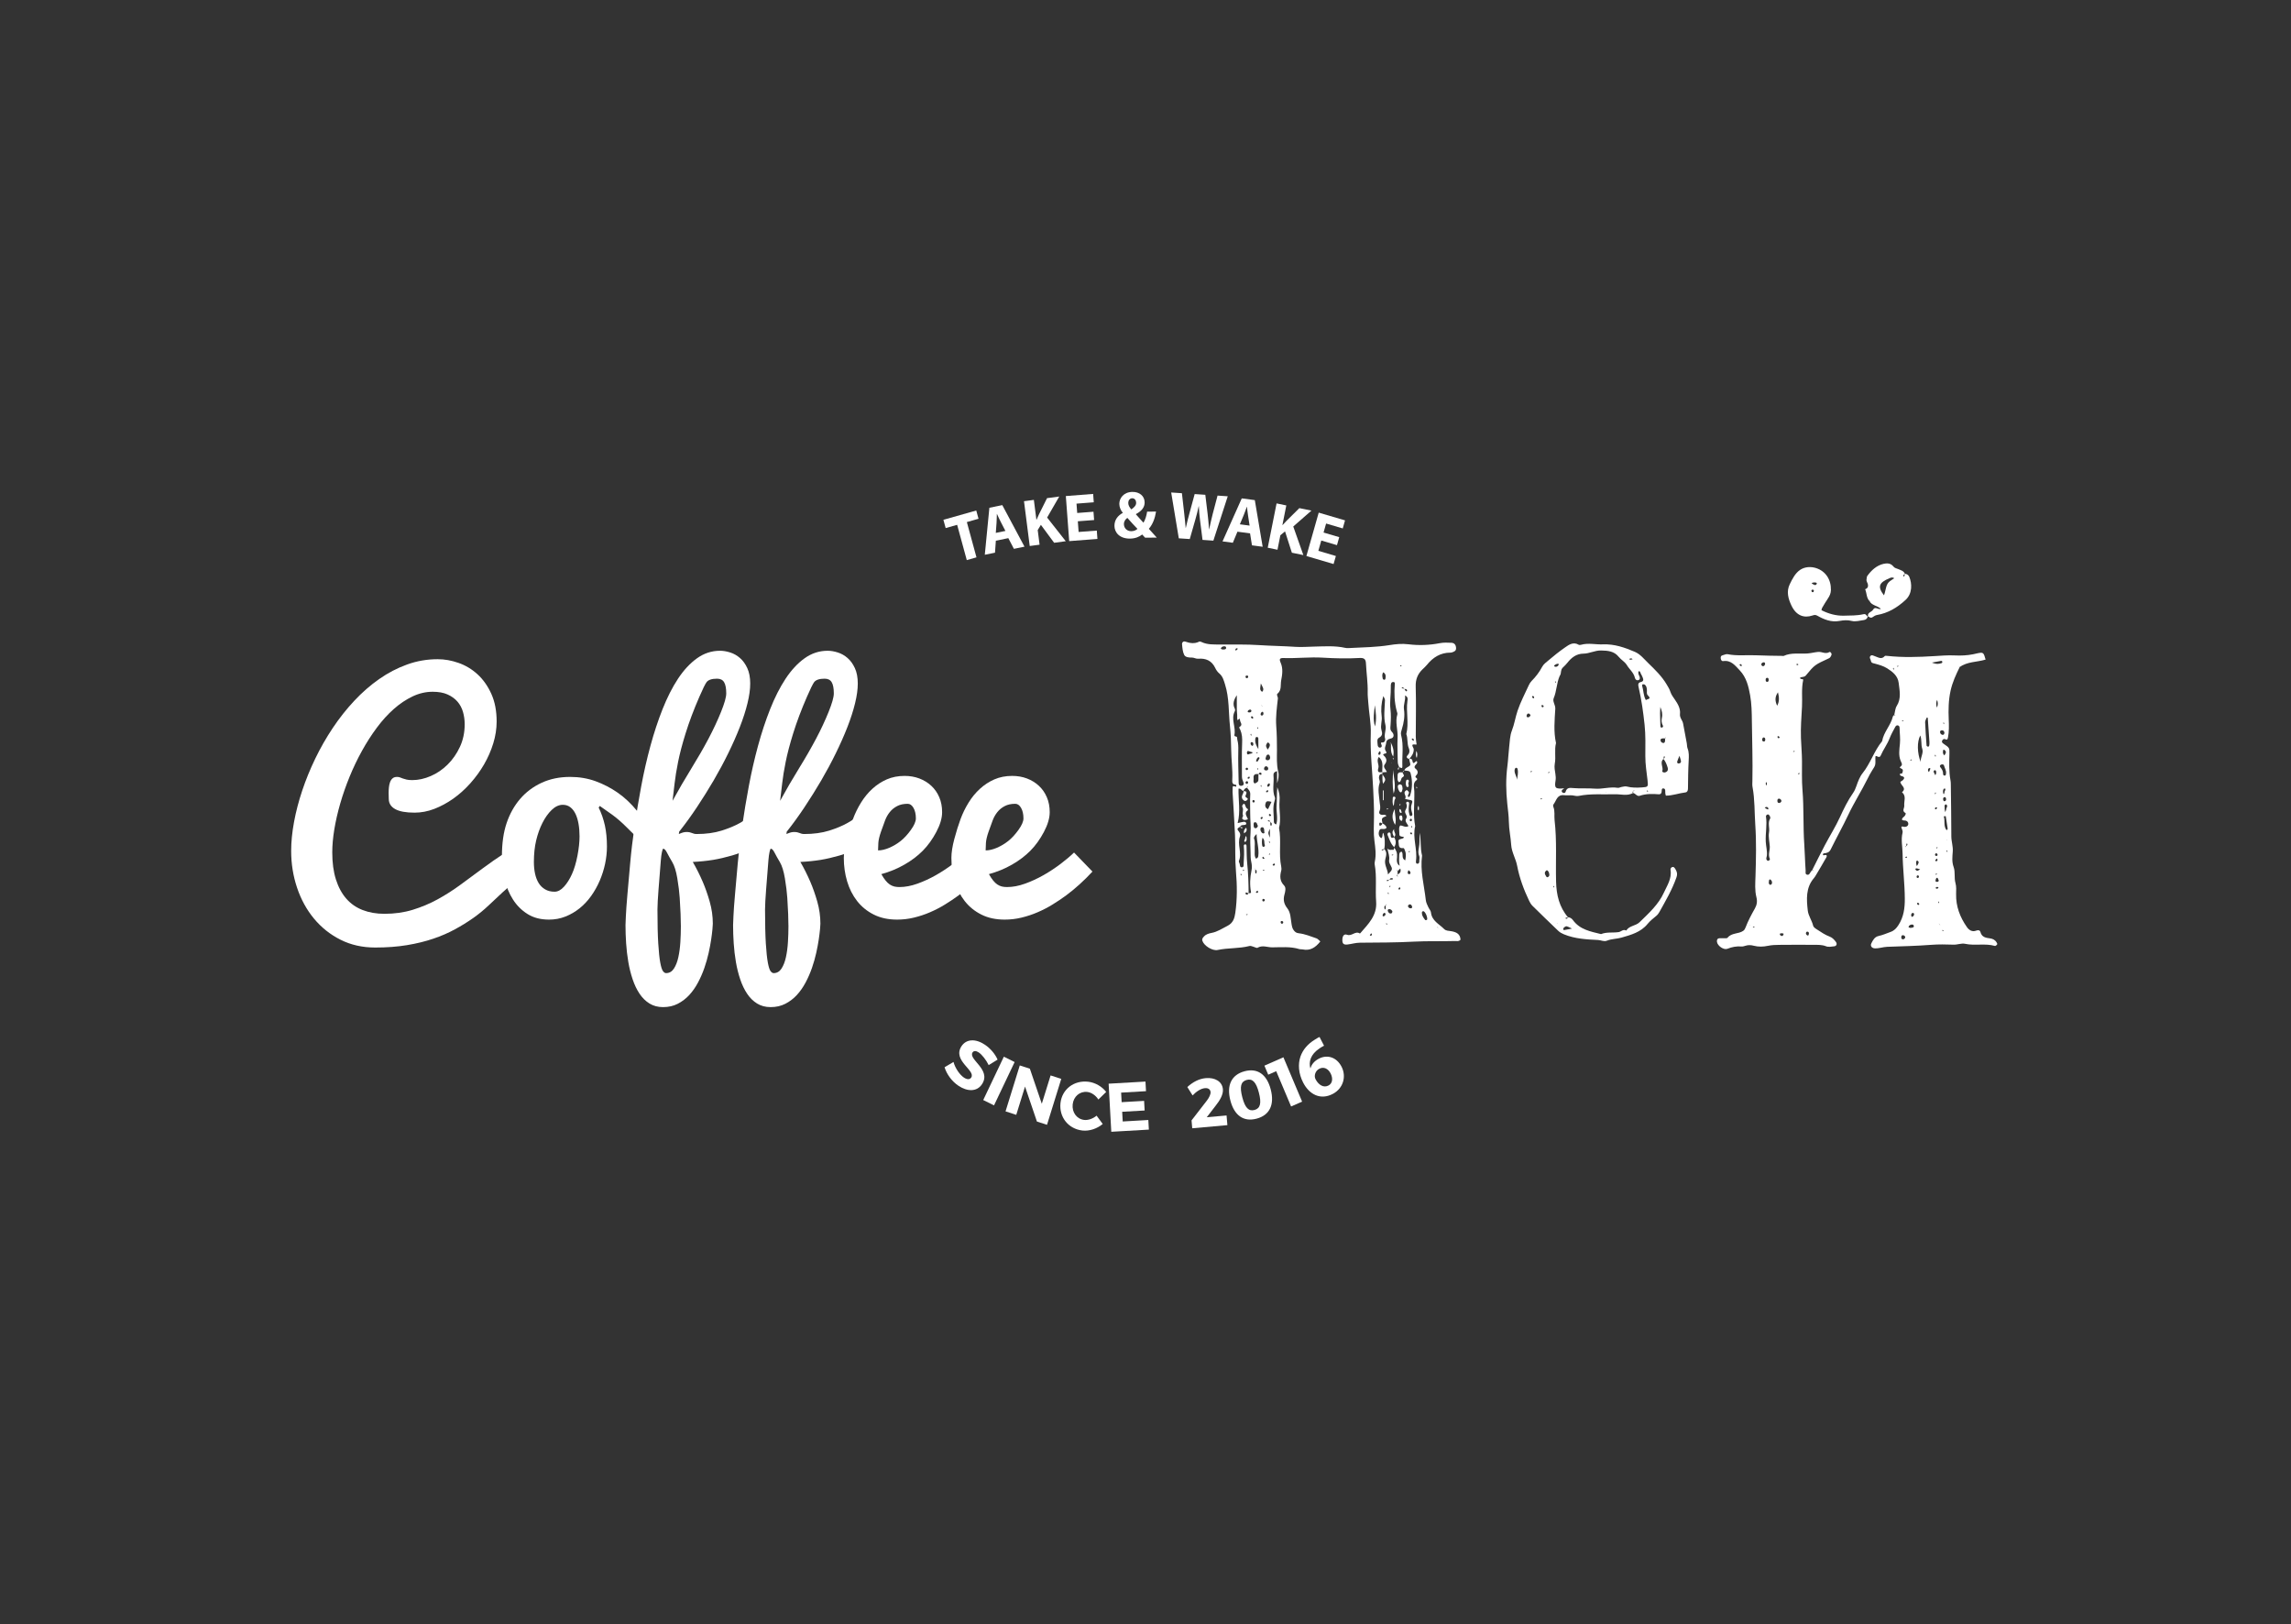 <?xml version="1.0" encoding="UTF-8"?> <svg xmlns="http://www.w3.org/2000/svg" width="560" height="397" viewBox="0 0 560 397" fill="none"><rect x="0" y="0" width="560" height="397" fill="#333333" stroke="none"/><mask id="mask0_273_58" style="mask-type:luminance" maskUnits="userSpaceOnUse" x="0" y="0" width="560" height="397"><path d="M0 0H559.371V396.851H0V0Z" fill="white"></path></mask><g mask="url(#mask0_273_58)"><path fill-rule="evenodd" clip-rule="evenodd" d="M243.844 258.987L241.669 260.327C241.037 259.039 240.027 257.759 239.241 257.235C238.608 256.81 238.028 256.763 237.72 257.242C236.631 258.946 242.347 261.384 240.067 264.946C238.803 266.914 236.428 266.814 234.28 265.375C232.668 264.296 231.413 262.571 230.883 260.85L233.069 259.559C233.492 261.108 234.6 262.694 235.605 263.367C236.377 263.884 237.048 263.91 237.409 263.348C238.528 261.603 232.764 259.234 235.001 255.742C236.165 253.927 238.433 253.796 240.748 255.346C242.137 256.276 243.277 257.662 243.844 258.987Z" fill="white"></path><path fill-rule="evenodd" clip-rule="evenodd" d="M240.336 268.862L245.375 258.269L248.012 259.578L242.972 270.172L240.336 268.862Z" fill="white"></path><path fill-rule="evenodd" clip-rule="evenodd" d="M253.461 274.121L250.553 265.571L248.409 272.483L245.789 271.633L249.27 260.408L251.736 261.207L254.653 269.776L256.804 262.849L259.408 263.695L255.925 274.919L253.461 274.121Z" fill="white"></path><path fill-rule="evenodd" clip-rule="evenodd" d="M270.386 266.89L268.478 268.738C267.828 267.715 266.78 267.002 265.765 266.886C263.949 266.679 262.413 267.992 262.202 269.916C261.989 271.871 263.198 273.518 265.016 273.726C265.98 273.836 267.153 273.427 268.046 272.683L269.546 274.716C268.177 275.864 266.269 276.51 264.582 276.316C261.13 275.92 258.846 273.035 259.22 269.607C259.59 266.23 262.504 263.99 265.989 264.39C267.692 264.584 269.373 265.555 270.386 266.89Z" fill="white"></path><path fill-rule="evenodd" clip-rule="evenodd" d="M274.043 267.05L274.171 269.384L279.659 269.07L279.79 271.419L274.3 271.735L274.432 274.103L280.692 273.742L280.822 276.092L271.638 276.622L270.988 264.867L279.994 264.35L280.123 266.699L274.043 267.05Z" fill="white"></path><path fill-rule="evenodd" clip-rule="evenodd" d="M298.919 266.228C299.028 267.501 298.224 268.908 297.088 270.328L294.976 273.068L299.815 272.635L300.017 274.999L291.421 275.767L291.256 273.84L294.976 269.031C295.557 268.284 295.949 267.456 295.904 266.919C295.845 266.249 295.336 265.888 294.516 265.963C293.58 266.044 292.481 266.719 291.509 267.735L290.227 265.688C291.576 264.452 293.095 263.656 294.735 263.509C297.016 263.307 298.76 264.365 298.919 266.228Z" fill="white"></path><path fill-rule="evenodd" clip-rule="evenodd" d="M310.611 266.274C311.583 269.999 310.354 272.546 307.202 273.403C304.019 274.268 301.714 272.684 300.743 268.959C299.778 265.25 301.006 262.703 304.188 261.838C307.34 260.978 309.646 262.564 310.611 266.274ZM303.656 268.167C304.334 270.768 305.219 271.678 306.651 271.29C308.052 270.907 308.392 269.666 307.715 267.062C307.038 264.459 306.14 263.57 304.74 263.951C303.307 264.342 302.978 265.563 303.656 268.167Z" fill="white"></path><path fill-rule="evenodd" clip-rule="evenodd" d="M315.588 270.438L311.95 261.811L309.998 262.672L309.066 260.462L313.71 258.415L318.281 269.25L315.588 270.438Z" fill="white"></path><path fill-rule="evenodd" clip-rule="evenodd" d="M323.643 255.587C323.329 255.733 323.016 255.925 322.607 256.194C320.296 257.701 319.876 259.541 320.291 261.094L320.345 261.065C320.605 260.154 321.229 259.37 322.321 258.782C324.271 257.727 326.644 258.245 327.921 260.713C329.141 263.069 328.373 265.963 325.852 267.327C322.757 269.001 320.017 267.463 318.552 264.631C317.396 262.401 317.237 260.103 317.875 258.237C318.477 256.531 319.677 255.134 321.455 254.058C321.936 253.749 322.257 253.575 322.536 253.449L323.643 255.587ZM325.243 262.347C324.675 261.251 323.611 260.61 322.448 261.237C321.715 261.634 321.343 262.421 321.388 263.169C321.392 263.353 321.469 263.593 321.64 263.921C322.345 265.153 323.523 265.966 324.756 265.299C325.723 264.778 325.865 263.554 325.243 262.347Z" fill="white"></path><path fill-rule="evenodd" clip-rule="evenodd" d="M233.959 128.274L231.152 129.066L230.602 127.046L238.632 124.774L239.186 126.793L236.332 127.604L238.686 136.224L236.314 136.896L233.959 128.274Z" fill="white"></path><path fill-rule="evenodd" clip-rule="evenodd" d="M243.421 132.155L243.212 135.085L240.719 135.592L241.839 124.103L244.995 123.457L250.421 133.617L247.835 134.143L246.467 131.528L243.421 132.155ZM245.76 129.768L244.645 127.609C244.329 127.003 243.983 126.236 243.699 125.628L243.667 125.635C243.635 126.312 243.639 127.16 243.588 127.825L243.409 130.249L245.76 129.768Z" fill="white"></path><path fill-rule="evenodd" clip-rule="evenodd" d="M250.301 122.502L252.711 122.179L253.329 127.022L253.378 127.015C253.562 126.559 253.767 126.135 253.957 125.718L255.934 121.755L258.918 121.356L255.955 126.496L260.509 132.28L257.667 132.662L254.431 128.28L253.654 129.559L254.11 133.13L251.701 133.452L250.301 122.502Z" fill="white"></path><path fill-rule="evenodd" clip-rule="evenodd" d="M267.437 127.104L263.457 127.408L263.651 130.021L268.097 129.68L268.249 131.724L261.349 132.256L260.527 121.242L267.203 120.722L267.355 122.768L263.134 123.097L263.306 125.381L267.286 125.072L267.437 127.104Z" fill="white"></path><path fill-rule="evenodd" clip-rule="evenodd" d="M279.906 131.42C279.678 131.18 279.452 130.933 279.19 130.641C278.488 131.205 277.51 131.623 276.222 131.643C273.6 131.668 272.426 130.085 272.41 128.547C272.397 127.091 273.208 126.033 274.44 125.363L274.438 125.3C273.968 124.78 273.605 123.964 273.598 123.172C273.585 121.78 274.648 120.248 276.82 120.229C278.494 120.211 279.776 121.197 279.79 122.787C279.8 123.9 279.166 124.856 277.678 125.641L277.662 125.711C278.296 126.407 278.964 127.204 279.501 127.755C279.928 127.059 280.257 126.04 280.392 125.059L282.58 125.033C282.306 126.711 281.773 128.141 280.818 129.249C281.437 129.945 282.07 130.661 282.754 131.395L279.906 131.42ZM278.036 129.261C277.352 128.579 276.457 127.591 275.562 126.577C275.116 126.913 274.717 127.395 274.724 128.116C274.733 129.047 275.433 129.844 276.544 129.832C277.186 129.825 277.716 129.579 278.036 129.261ZM275.785 122.925C275.79 123.483 276.053 123.971 276.541 124.508C277.324 123.939 277.721 123.508 277.716 122.868C277.71 122.349 277.398 121.78 276.754 121.78C276.128 121.793 275.778 122.349 275.785 122.925Z" fill="white"></path><path fill-rule="evenodd" clip-rule="evenodd" d="M288.139 131.573L286.281 120.369L288.901 120.546L289.425 125.147C289.583 126.477 289.715 127.914 289.82 129.041H289.852C290.105 127.857 290.449 126.546 290.809 125.211L292.019 120.755L294.621 120.933L295.189 125.635C295.345 126.946 295.447 128.135 295.528 129.37L295.559 129.375C295.8 128.161 296.124 126.882 296.436 125.585L297.612 121.129L300.103 121.299L296.589 132.142L293.94 131.959L293.332 127.155C293.195 126.027 293.084 124.983 293.036 123.717L293.007 123.711C292.732 124.945 292.488 125.978 292.159 127.078L290.821 131.75L288.139 131.573Z" fill="white"></path><path fill-rule="evenodd" clip-rule="evenodd" d="M302.477 129.952L301.347 132.661L298.828 132.325L303.529 121.812L306.72 122.236L308.64 133.636L306.023 133.288L305.557 130.364L302.477 129.952ZM305.445 128.464L305.075 126.053C304.967 125.375 304.881 124.54 304.804 123.869L304.775 123.863C304.529 124.489 304.263 125.3 304.005 125.907L303.067 128.148L305.445 128.464Z" fill="white"></path><path fill-rule="evenodd" clip-rule="evenodd" d="M312.039 123.04L314.42 123.535L313.466 128.319L313.512 128.332C313.832 127.964 314.162 127.628 314.476 127.293L317.607 124.192L320.558 124.799L316.119 128.685L318.587 135.668L315.779 135.092L314.107 129.876L312.966 130.825L312.26 134.364L309.879 133.871L312.039 123.04Z" fill="white"></path><path fill-rule="evenodd" clip-rule="evenodd" d="M326.801 133.243L322.967 132.11L322.252 134.63L326.535 135.895L325.975 137.856L319.328 135.902L322.34 125.294L328.772 127.186L328.215 129.154L324.147 127.958L323.523 130.16L327.355 131.287L326.801 133.243Z" fill="white"></path><path fill-rule="evenodd" clip-rule="evenodd" d="M442.981 212.638C444.005 210.616 445.001 208.58 446.059 206.577C447.272 204.281 448.667 202.078 449.747 199.722C450.697 197.652 451.672 195.642 452.985 193.77C453.667 192.798 453.899 191.5 454.441 190.384C454.685 189.886 454.935 189.408 455.271 188.992C457.204 186.593 458.091 183.534 460.057 181.16C460.421 178.928 462.161 177.314 462.675 175.146C462.715 174.972 462.928 174.838 463.063 174.688C463.132 174.764 463.021 175.072 463.301 174.881C463.209 174.829 463.119 174.776 463.028 174.724C463.217 173.99 463.244 173.148 463.628 172.542C464.784 170.722 464.32 168.792 464.103 166.916C463.908 165.21 462.633 164.188 461.268 163.336C460.327 162.75 459.271 162.474 458.223 162.186C457.828 162.077 457.401 162.064 457.319 161.522C457.26 161.132 456.86 160.742 457.176 160.358C457.509 159.954 457.907 160.265 458.289 160.386C459.084 160.638 459.892 161.282 460.695 160.357C460.788 160.249 461.076 160.285 461.268 160.305C465.108 160.728 468.948 160.598 472.791 160.362C474.456 160.26 476.132 160.116 477.792 160.196C479.339 160.269 480.848 160.204 482.357 159.898C482.623 159.844 482.887 159.772 483.153 159.716C484.8 159.365 484.848 159.398 485.349 161.21C483.236 161.858 480.877 161.666 478.985 163.066C478.967 163.004 478.961 162.932 478.925 162.881C478.901 162.845 478.836 162.84 478.789 162.821C478.869 162.888 478.949 162.954 479.027 163.022C478.113 164.878 477.251 166.733 476.793 168.797C476.276 171.133 476.236 173.484 476.335 175.821C476.397 177.313 476.432 178.754 476.16 180.226C476.043 180.86 475.871 180.845 475.396 180.645C475.111 180.526 474.857 180.766 474.739 181.013C474.537 181.43 474.899 181.669 475.153 181.84C476.523 182.756 476.533 182.84 476.507 184.12C476.464 186.313 476.357 188.512 476.763 190.692C476.863 191.232 476.851 191.797 476.857 192.35C476.905 196.376 476.968 200.4 476.973 204.425C476.976 205.676 477.424 206.865 477.323 208.129C477.223 209.394 477.072 210.638 477.541 211.93C477.981 213.144 477.612 214.529 477.985 215.83C478.227 216.672 478.157 217.622 478.139 218.521C478.073 221.541 479.101 224.19 480.784 226.598C481.313 227.357 482.099 227.837 483.079 227.449C483.561 227.257 483.967 227.364 484.084 227.798C484.429 229.073 485.392 229.216 486.444 229.353C487.085 229.44 487.687 229.721 488.043 230.352C488.148 230.536 488.292 230.721 488.116 230.905C487.987 231.044 487.759 231.236 487.629 231.2C485.235 230.508 482.751 231.206 480.328 230.678C479.447 230.489 478.452 230.925 477.515 230.889C475.692 230.821 473.865 230.788 472.056 230.928C468.472 231.202 464.885 231.289 461.296 231.414C460.293 231.448 459.304 231.833 458.276 231.79C457.537 231.761 457.097 231.2 457.424 230.558C457.817 229.786 458.2 228.99 459.225 228.762C460.209 228.542 461.157 228.129 462.113 227.782C463.028 227.452 463.529 226.9 464.044 226.108C465.343 224.102 465.616 221.953 465.601 219.606C465.58 215.933 465.104 212.289 465.059 208.633C465.037 206.954 464.631 205.25 465.044 203.564C465.132 203.208 465.011 202.893 464.879 202.565C464.744 202.229 464.624 201.889 465.269 202.058C465.807 202.201 466.429 201.96 466.453 201.398C466.481 200.793 465.939 200.486 465.296 200.525C465.177 200.534 465.053 200.436 464.925 200.382C464.869 199.874 465.349 199.74 465.576 199.429C465.748 199.192 465.941 198.813 465.745 198.704C464.812 198.194 465.532 197.512 465.468 196.914C465.352 195.814 466.052 194.557 464.905 193.644C466.148 192.598 464.639 192.029 464.509 191.137C464.495 191.04 464.899 190.89 465.087 190.717C465.541 190.292 465.639 189.898 464.899 189.704C464.613 189.629 464.348 189.529 464.419 189.192C464.479 188.909 464.843 189.184 464.901 189.076C465.132 188.657 465.315 188.104 464.781 187.866C464.487 187.737 464.243 187.598 464.473 187.433C465.203 186.906 464.821 186.546 464.567 185.914C464.044 184.616 464.267 183.164 464.405 181.806C464.54 180.498 464.343 179.233 464.324 177.949C464.32 177.674 464.253 177.393 463.935 177.302C463.609 177.208 463.391 177.43 463.269 177.66C462.783 178.574 462.259 179.478 461.891 180.442C461.319 181.934 460.343 183.196 459.721 184.65C459.531 185.098 459.268 185.064 458.912 184.905C458.571 184.756 458.381 184.628 458.404 185.276C458.471 187.102 458.387 187.09 457.66 188.234C457.221 188.924 456.833 189.653 456.469 190.389C455.003 193.348 453.216 196.128 451.801 199.12C450.444 201.99 448.889 204.764 447.488 207.614C447.109 208.388 446.532 208.485 445.845 208.565C445.645 208.59 445.517 208.792 445.624 209.009C445.648 209.057 445.86 209.038 445.973 209.005C446.487 208.854 446.656 209.136 446.441 209.522C445.601 211.025 444.709 212.498 443.832 213.977C443.692 214.214 443.537 214.445 443.361 214.654C441.368 216.994 441.576 219.797 441.883 222.553C442.025 223.829 442.879 224.944 443.191 226.228C443.299 226.676 443.787 226.945 444.2 227.217C445.173 227.85 446.136 228.512 447.224 228.916C447.904 229.166 448.34 229.664 448.747 230.201C449.112 230.681 448.927 231.222 448.356 231.289C447.688 231.368 446.929 231.517 446.347 231.284C445.343 230.881 444.34 230.937 443.332 230.928C440.539 230.902 437.745 230.914 434.952 230.938C434.005 230.946 433.068 230.972 432.115 231.176C430.996 231.414 429.804 231.449 428.672 231.149C427.984 230.966 427.343 230.942 426.672 231.15C426.349 231.25 426.001 231.361 425.676 231.333C424.479 231.234 423.356 231.448 422.235 231.897C421.355 232.252 419.828 231.201 419.688 230.217C419.625 229.786 419.731 229.368 420.281 229.32C420.551 229.296 420.825 229.324 421.097 229.309C421.501 229.288 422.101 229.412 422.277 229.192C423.283 227.937 424.935 228.321 426.095 227.516C426.387 227.313 426.548 227.026 426.673 226.69C427.285 225.074 428.097 223.56 428.944 222.064C429.441 221.186 429.591 220.316 429.327 219.281C428.897 217.589 429.053 215.828 429.105 214.1C429.231 209.933 429.337 205.76 429.052 201.61C428.841 198.526 428.952 195.41 428.38 192.352C428.291 191.88 428.333 191.381 428.344 190.896C428.451 185.985 428.271 181.077 428.217 176.168C428.195 174.097 428.156 171.973 427.799 169.966C427.415 167.816 426.9 165.576 425.252 163.844C424.105 162.637 423.135 161.316 421.223 161.576C420.815 161.632 420.652 161.285 420.607 160.912C420.561 160.528 420.657 160.241 421.084 160.152C421.481 160.07 421.903 159.817 422.263 159.89C424.625 160.373 427.012 160.042 429.383 160.165C431.451 160.27 433.521 160.262 435.592 160.304C435.723 160.308 435.876 160.369 435.981 160.32C437.864 159.44 439.869 159.864 441.82 159.717C442.696 159.65 443.559 159.414 444.433 159.333C445.339 159.246 446.224 159.969 447.181 159.361C447.364 159.245 447.808 159.66 447.676 160.056C447.575 160.362 447.369 160.749 447.107 160.87C443.635 162.482 443.593 162.441 441.436 165.066C440.985 165.617 440.433 165.334 439.995 165.649C440.003 166.194 440.855 165.781 440.757 166.237C440.296 168.364 440.584 170.517 440.473 172.653C440.337 175.236 440.119 177.825 440.215 180.402C440.283 182.264 440.457 184.126 440.471 185.997C440.487 188.356 440.389 190.728 440.585 193.072C440.955 197.5 440.719 201.944 441.028 206.362C441.177 208.501 441.201 210.644 441.361 212.778C441.388 213.157 441.185 213.688 441.756 213.797C442.263 213.894 442.391 213.386 442.624 213.064C442.743 212.901 442.884 212.757 443.013 212.602C443.085 212.676 442.984 212.985 443.253 212.784C443.163 212.734 443.072 212.686 442.981 212.638ZM474.113 225.924C474.132 225.986 474.139 226.056 474.173 226.108C474.196 226.141 474.257 226.15 474.301 226.168C474.223 226.105 474.143 226.041 474.063 225.977C474.043 225.916 474.036 225.846 474.001 225.797C473.977 225.765 473.915 225.76 473.871 225.741C473.951 225.802 474.032 225.864 474.113 225.924ZM465.889 206.761C466.107 206.713 466.245 206.581 466.232 206.352C466.224 206.169 466.083 206.108 466.032 206.229C465.959 206.404 465.965 206.613 465.937 206.808C465.863 206.882 465.561 206.772 465.747 207.054C465.793 206.956 465.843 206.858 465.889 206.761ZM431.885 209.158C431.835 209.424 431.725 209.697 431.753 209.954C431.771 210.118 431.973 210.37 432.12 210.39C432.419 210.434 432.705 210.101 432.613 209.904C432.123 208.877 432.659 207.874 432.595 206.866C432.523 205.724 432.213 204.542 432.409 203.453C432.615 202.314 432.028 201.13 432.691 200.048C432.771 199.916 432.691 199.634 432.604 199.464C432.519 199.293 432.341 199.07 432.188 199.057C431.895 199.032 431.625 199.333 431.661 199.565C431.976 201.625 431.508 203.674 431.612 205.74C431.668 206.886 432.008 208.004 431.885 209.158ZM469.48 186.233C469.395 185.121 470.229 184.073 469.869 183.036C469.512 182.005 469.801 180.898 469.392 179.756C468.564 181.266 468.609 184.01 469.48 186.233ZM471.209 175.424C471.131 175.404 471.052 175.384 470.975 175.364C470.832 175.749 470.556 176.137 470.569 176.514C470.641 178.418 470.785 180.321 470.921 182.224C470.927 182.317 471.077 182.44 471.184 182.476C471.455 182.564 471.551 182.345 471.583 182.144C471.623 181.872 471.637 181.59 471.619 181.318C471.488 179.352 471.345 177.389 471.209 175.424ZM475.673 189.089C475.78 188.289 475.329 187.72 475.173 187.07C475.107 186.8 474.74 186.773 474.481 186.876C474.189 186.992 474.075 187.265 474.284 187.512C474.685 187.993 474.976 188.497 474.96 189.148C474.955 189.369 475.061 189.548 475.288 189.562C475.684 189.59 475.629 189.245 475.673 189.089ZM434.4 172.492C434.949 171.496 434.931 170.5 434.596 169.208C433.727 170.454 433.933 171.472 434.4 172.492ZM475.609 199.469C475.447 199.492 475.283 199.514 475.119 199.537C475.519 200.621 474.955 201.821 475.821 202.936C475.955 202.746 476.092 202.641 476.081 202.557C475.936 201.526 475.769 200.498 475.609 199.469ZM472.229 161.948C473.368 162.416 474.009 162.273 474.643 162.064C474.72 162.038 474.797 161.838 474.781 161.736C474.765 161.646 474.605 161.502 474.531 161.514C473.895 161.616 473.264 161.749 472.229 161.948ZM475.285 179.085C475.219 178.696 475.032 178.46 474.603 178.512C474.373 178.54 474.216 178.644 474.217 178.889C474.219 179.288 474.465 179.536 474.815 179.601C475.159 179.664 475.255 179.377 475.285 179.085ZM465.711 229.152C465.707 228.861 465.535 228.664 465.272 228.598C464.984 228.525 464.759 228.646 464.744 228.989C464.731 229.257 464.741 229.546 465.095 229.58C465.393 229.61 465.568 229.408 465.711 229.152ZM466.496 226.58C466.775 226.869 467.108 226.781 467.436 226.722C467.644 226.686 467.837 226.612 467.811 226.353C467.776 226.001 467.512 225.934 467.235 225.977C466.887 226.03 466.612 226.212 466.496 226.58ZM435.459 195.782C435.399 195.488 435.207 195.261 434.948 195.206C434.64 195.144 434.443 195.365 434.451 195.686C434.457 195.96 434.493 196.269 434.871 196.258C435.167 196.249 435.36 196.064 435.459 195.782ZM432.695 216.278C432.817 216.225 432.989 216.206 433.037 216.118C433.261 215.7 433.151 215.31 432.812 215.014C432.607 214.832 432.44 214.988 432.412 215.208C432.363 215.596 432.204 216.034 432.695 216.278ZM431.456 162.262C431.44 161.984 431.313 161.852 431.075 161.882C430.788 161.92 430.549 162.093 430.519 162.374C430.504 162.513 430.697 162.785 430.831 162.809C431.231 162.882 431.389 162.584 431.456 162.262ZM475.48 198.508C475.645 198.049 475.732 197.922 475.725 197.804C475.705 197.422 476.207 197.074 475.792 196.676C475.747 196.634 475.664 196.574 475.624 196.59C475.105 196.804 475.409 197.266 475.348 197.614C475.316 197.798 475.399 198.002 475.48 198.508ZM475.259 194.833C474.961 194.949 474.927 195.212 474.987 195.482C475.029 195.674 475.116 195.909 475.383 195.82C475.685 195.721 475.74 195.454 475.673 195.17C475.624 194.969 475.543 194.776 475.259 194.833ZM432.324 166.237C432.312 165.985 432.335 165.67 431.953 165.669C431.727 165.669 431.597 165.849 431.592 166.077C431.585 166.354 431.588 166.657 431.969 166.66C432.205 166.662 432.301 166.477 432.324 166.237ZM431.489 180.818C431.503 180.502 431.411 180.298 431.205 180.257C430.823 180.18 430.775 180.514 430.743 180.773C430.717 180.977 430.828 181.194 431.044 181.234C431.42 181.302 431.461 181.001 431.489 180.818ZM475.275 184.634C475.376 184.465 475.493 184.302 475.577 184.121C475.756 183.741 475.555 183.492 475.265 183.285C475.131 183.188 474.996 183.225 474.969 183.402C474.912 183.782 474.793 184.186 475.275 184.634ZM473.453 172.954C473.751 172.272 473.719 171.74 473.495 171.052C473.188 171.722 473.235 172.256 473.453 172.954ZM473.277 189.005C473.256 188.697 473.331 188.366 473.044 188.257C472.848 188.182 472.608 188.434 472.649 188.609C472.723 188.917 472.921 189.194 473.067 189.485C473.143 189.312 473.217 189.14 473.277 189.005ZM475.131 194.154C475.231 193.882 475.325 193.753 475.309 193.641C475.268 193.318 475.703 193.057 475.416 192.724C475.392 192.694 475.279 192.71 475.232 192.744C474.839 193.025 474.955 193.442 474.973 193.83C474.976 193.889 475.027 193.945 475.131 194.154ZM468.493 211.649C468.628 211.52 468.703 211.482 468.72 211.428C468.812 211.129 469.148 210.868 468.889 210.516C468.817 210.418 468.605 210.293 468.568 210.325C468.336 210.512 468.373 210.802 468.38 211.066C468.383 211.197 468.428 211.328 468.493 211.649ZM473.881 215.133C473.787 214.961 473.64 214.525 473.533 214.536C473.163 214.569 473.156 215 473.093 215.278C473.052 215.464 473.336 215.544 473.527 215.54C473.721 215.534 473.909 215.477 473.881 215.133ZM467.885 223.441C467.817 223.325 467.761 223.13 467.692 223.126C467.271 223.102 467.14 223.389 467.157 223.76C467.163 223.878 467.269 224.096 467.308 224.092C467.675 224.046 467.832 223.782 467.885 223.441ZM441.425 228.174C441.503 228.457 441.696 228.645 441.964 228.661C442.029 228.664 442.171 228.338 442.169 228.166C442.167 227.889 442.023 227.645 441.689 227.717C441.476 227.762 441.435 227.974 441.425 228.174ZM435.991 228.237C436 228.21 435.797 228.118 435.6 228.106C435.42 228.093 435.095 228.132 435.071 228.22C434.983 228.525 435.247 228.682 435.488 228.752C435.668 228.804 435.869 228.737 435.991 228.237ZM431.624 197.242C431.537 197.31 431.453 197.38 431.369 197.449C431.597 197.578 431.819 197.729 432.063 197.825C432.188 197.877 432.284 197.749 432.247 197.589C432.168 197.245 431.899 197.232 431.624 197.242ZM471.5 188.706C471.627 188.418 471.753 188.181 471.833 187.929C471.877 187.789 471.759 187.693 471.605 187.728C471.26 187.806 471.257 188.093 471.281 188.366C471.291 188.462 471.396 188.55 471.5 188.706ZM469.065 214.258C469.035 213.974 468.839 213.92 468.644 213.976C468.563 214 468.479 214.189 468.481 214.302C468.487 214.565 468.696 214.63 468.895 214.565C468.981 214.538 469.017 214.352 469.065 214.258ZM469.353 212.481C468.841 212.332 468.675 212.241 468.508 212.242C468.343 212.245 468.068 212.282 468.231 212.569C468.308 212.702 468.509 212.838 468.651 212.836C468.82 212.832 468.985 212.677 469.353 212.481ZM473.304 209.21C473.519 209.177 473.668 209.08 473.596 208.84C473.565 208.736 473.477 208.596 473.392 208.574C473.2 208.528 473.025 208.602 472.992 208.837C472.959 209.078 473.085 209.19 473.304 209.21ZM473.46 197.537C473.504 197.397 473.445 197.286 473.295 197.3C473.183 197.31 473.031 197.385 472.987 197.474C472.945 197.56 472.997 197.793 473.047 197.806C473.251 197.861 473.375 197.713 473.46 197.537ZM431.796 191.11C431.701 191.27 431.592 191.372 431.596 191.468C431.605 191.644 431.681 191.816 431.729 191.99C431.789 191.888 431.899 191.788 431.901 191.685C431.905 191.51 431.841 191.337 431.796 191.11ZM435.004 180.278C434.953 180.053 434.805 179.944 434.611 179.916C434.573 179.909 434.488 179.997 434.487 180.046C434.477 180.252 434.553 180.426 434.78 180.432C434.857 180.434 434.939 180.326 435.004 180.278ZM473.843 216.94C473.731 216.756 473.533 216.756 473.347 216.812C473.253 216.84 473.104 217 473.115 217.02C473.227 217.214 473.425 217.245 473.615 217.185C473.705 217.156 473.765 217.026 473.843 216.94ZM473.484 209.828C473.339 209.953 473.192 210.053 473.083 210.184C472.989 210.293 473.041 210.444 473.196 210.476C473.387 210.516 473.571 210.437 473.601 210.217C473.616 210.109 473.537 209.989 473.484 209.828ZM468.977 221.18C469.12 221.1 469.173 220.973 469.08 220.84C469.015 220.748 468.9 220.656 468.796 220.64C468.729 220.629 468.571 220.773 468.579 220.826C468.612 221.034 468.763 221.156 468.977 221.18ZM425.167 162.512C425.319 162.637 425.459 162.756 425.607 162.862C425.615 162.868 425.725 162.778 425.729 162.729C425.745 162.526 425.684 162.34 425.456 162.322C425.377 162.317 425.289 162.426 425.167 162.512ZM465.304 176.172C465.269 176.128 465.229 176.042 465.2 176.048C465.095 176.064 464.993 176.108 464.892 176.142C464.928 176.188 464.972 176.273 465.001 176.269C465.105 176.254 465.204 176.206 465.304 176.172ZM439.317 162.584C439.417 162.53 439.516 162.476 439.616 162.421C439.523 162.361 439.431 162.253 439.337 162.25C439.24 162.249 439.143 162.348 439.044 162.402C439.135 162.464 439.227 162.525 439.317 162.584ZM464.076 162.846C464.036 162.805 463.992 162.724 463.96 162.729C463.856 162.745 463.757 162.793 463.657 162.828C463.696 162.868 463.74 162.945 463.773 162.941C463.876 162.926 463.975 162.881 464.076 162.846ZM462.852 163.226C462.804 163.266 462.711 163.316 462.717 163.346C462.739 163.461 462.793 163.57 462.836 163.684C462.881 163.64 462.968 163.592 462.963 163.557C462.944 163.444 462.892 163.336 462.852 163.226ZM475.12 176.546C475.077 176.598 475 176.649 475.007 176.686C475.021 176.797 475.071 176.901 475.108 177.006C475.148 176.965 475.224 176.917 475.219 176.878C475.205 176.77 475.159 176.668 475.12 176.546ZM438.703 183.666C438.663 183.621 438.615 183.536 438.585 183.542C438.483 183.564 438.385 183.618 438.287 183.66C438.325 183.7 438.371 183.781 438.401 183.776C438.504 183.754 438.603 183.706 438.703 183.666ZM473.076 184.469C473.029 184.509 472.935 184.558 472.94 184.588C472.96 184.706 473.011 184.817 473.051 184.932C473.1 184.89 473.195 184.841 473.191 184.809C473.171 184.693 473.116 184.582 473.076 184.469ZM467.348 185.75C467.308 185.702 467.256 185.609 467.229 185.614C467.119 185.641 467.016 185.701 466.911 185.748C466.952 185.792 467.001 185.881 467.032 185.874C467.141 185.85 467.244 185.794 467.348 185.75ZM439.939 189.082C439.896 189.032 439.844 188.934 439.812 188.941C439.692 188.964 439.579 189.02 439.463 189.064C439.505 189.117 439.559 189.221 439.589 189.216C439.709 189.19 439.823 189.13 439.939 189.082ZM473.204 193.81C473.164 193.761 473.125 193.712 473.087 193.661C473.036 193.766 472.972 193.868 472.94 193.978C472.931 194.01 473.013 194.07 473.055 194.117C473.104 194.016 473.153 193.914 473.204 193.81ZM473.6 207.128C473.564 207.081 473.528 207.034 473.492 206.986C473.444 207.084 473.385 207.177 473.355 207.28C473.348 207.312 473.424 207.368 473.46 207.412C473.508 207.317 473.555 207.222 473.6 207.128ZM475.924 208.256C475.968 208.214 476.056 208.161 476.049 208.128C476.027 208.017 475.971 207.913 475.928 207.805C475.884 207.848 475.801 207.898 475.807 207.932C475.829 208.044 475.883 208.149 475.924 208.256ZM465.683 209.477C465.725 209.526 465.759 209.597 465.815 209.625C465.961 209.7 466.089 209.654 466.152 209.5C466.163 209.47 466.069 209.354 466.039 209.36C465.917 209.381 465.8 209.434 465.683 209.477ZM473.5 213.673C473.461 213.625 473.417 213.534 473.385 213.54C473.272 213.556 473.164 213.606 473.053 213.644C473.093 213.693 473.141 213.788 473.173 213.784C473.285 213.766 473.393 213.714 473.5 213.673ZM474.013 220.641C473.973 220.536 473.935 220.429 473.897 220.324C473.853 220.364 473.772 220.41 473.776 220.444C473.792 220.552 473.843 220.656 473.879 220.761C473.923 220.721 473.967 220.681 474.013 220.641ZM428.451 226.564C428.489 226.61 428.539 226.705 428.567 226.698C428.68 226.674 428.785 226.62 428.895 226.577C428.852 226.533 428.803 226.444 428.769 226.45C428.66 226.469 428.556 226.522 428.451 226.564ZM474.983 227.545C475.031 227.506 475.075 227.47 475.12 227.433C475.025 227.386 474.932 227.328 474.832 227.301C474.8 227.292 474.745 227.369 474.701 227.406C474.795 227.452 474.889 227.5 474.983 227.545ZM476.005 205.341L475.909 205.272L475.892 205.381L476.005 205.341ZM473.469 216.233L473.536 216.138L473.433 216.12L473.469 216.233ZM427.721 226.173L427.637 226.102L427.62 226.217L427.721 226.173Z" fill="white"></path><path fill-rule="evenodd" clip-rule="evenodd" d="M456.564 150.643C456.45 151.191 456.072 151.487 455.572 151.553C454.594 151.681 453.544 152.003 452.642 151.769C451.599 151.498 450.626 151.582 449.668 151.761C447.622 152.143 445.875 151.422 444.175 150.463C443.752 150.226 443.434 150.302 443.035 150.435C440.95 151.13 439.06 150.477 437.888 147.999C437.086 146.306 436.627 144.573 437.467 142.818C438.108 141.481 438.836 140.05 440.072 139.246C441.172 138.53 442.606 138.435 443.908 138.846C446.262 139.594 447.599 141.691 447.54 144.209C447.522 145.027 447.226 145.663 446.791 146.302C446.291 147.039 445.839 147.809 445.387 148.577C445.29 148.741 445.284 148.958 445.236 149.145C446.971 150.025 448.838 150.529 450.666 150.481C452.264 150.438 453.926 150.486 455.499 150.119C456.226 149.949 456.19 150.645 456.614 150.703L456.564 150.643ZM442.83 142.486C442.948 142.627 442.982 142.707 443.035 142.725C443.327 142.819 443.584 143.162 443.928 142.895C444.024 142.822 444.142 142.606 444.111 142.566C443.931 142.33 443.647 142.342 443.384 142.354C443.258 142.359 443.131 142.413 442.83 142.486ZM443.382 144.365C443.308 144.127 443.139 144.079 442.935 144.149C442.78 144.203 442.746 144.331 442.795 144.493C442.87 144.734 443.058 144.783 443.243 144.707C443.322 144.673 443.338 144.482 443.382 144.365Z" fill="white"></path><path fill-rule="evenodd" clip-rule="evenodd" d="M457.029 146.968C456.18 146.173 456.333 144.984 455.906 144.021C456.408 143.844 456.672 143.54 456.605 142.945C456.55 142.465 456.136 142.093 456.252 141.576C456.312 141.308 456.28 140.978 456.425 140.778C457.442 139.366 458.696 138.214 460.405 137.809C461.246 137.606 462.176 137.637 462.816 138.468C463.133 138.872 463.62 138.924 464.046 139.113C464.64 139.385 465.368 139.524 465.625 140.285C465.524 140.353 465.393 140.398 465.328 140.492C465.217 140.648 465.193 140.826 465.404 140.941C465.454 140.834 465.526 140.729 465.552 140.613C465.58 140.493 465.564 140.361 465.568 140.234C466.09 140.261 466.501 140.517 466.698 140.99C467.378 142.626 467.476 145.068 465.806 146.612C463.729 148.53 461.506 149.853 458.76 150.324C458.381 150.389 458.024 150.653 457.684 150.868C457.225 151.16 456.926 150.77 456.566 150.644L456.616 150.704C456.382 149.661 457.489 149.629 457.832 149.028C458.362 148.094 459.025 149.07 459.776 148.826C458.889 147.988 457.525 148.017 456.974 146.913C457.033 146.893 457.1 146.884 457.148 146.848C457.182 146.822 457.193 146.765 457.214 146.721C457.152 146.804 457.09 146.886 457.029 146.968ZM463.028 141.316C462.525 141.026 462.221 141.172 461.908 141.3C459.224 142.401 458.893 143.402 460.509 145.508C460.578 145.302 460.657 145.124 460.698 144.938C461.269 142.457 461.269 142.457 463.028 141.316Z" fill="white"></path><path fill-rule="evenodd" clip-rule="evenodd" d="M344.435 185.403C344.772 185.441 345.159 185.439 345.227 185.885C345.431 187.204 345.929 185.985 346.292 186.024C346.584 186.404 346.289 186.655 346.071 186.896C345.755 187.245 345.589 187.563 346.057 187.917C346.591 188.321 346.667 188.945 346.288 189.364C345.917 189.773 345.832 189.927 346.317 190.217C346.387 190.257 346.413 190.557 346.369 190.585C345.216 191.305 345.688 192.473 345.712 193.424C345.783 196.256 345.377 199.103 345.917 201.923C345.229 204.755 346.493 207.54 346.12 210.369C346.083 210.649 346.035 211.173 346.559 211.095C346.972 211.033 346.921 210.584 346.932 210.249C346.941 209.904 347.033 209.508 346.908 209.217C346.496 208.264 346.845 207.361 346.932 206.428C347.021 205.479 346.952 204.516 347.055 203.557C347.364 205.408 347.139 207.297 347.604 209.123C347.101 212.813 348.111 216.372 348.516 219.984C348.587 220.62 348.872 221.172 349.136 221.732C349.341 222.171 349.728 222.576 349.779 223.025C350.009 225.083 351.773 225.831 352.977 227.052C353.437 227.521 354.087 227.493 354.695 227.593C355.889 227.787 356.935 228.208 357.001 229.675C356.573 230.159 356.061 229.985 355.605 229.997C352.275 230.099 348.947 229.968 345.611 230.149C341.211 230.388 336.796 230.371 332.388 230.411C331.348 230.42 330.375 230.736 329.363 230.849C328.481 230.947 328.157 230.672 328.121 229.915C328.072 228.837 328.491 228.171 329.271 228.468C330.44 228.911 331.291 227.431 332.389 228.157C332.408 228.171 332.504 228.092 332.548 228.04C334.467 225.82 336.632 223.761 336.376 220.376C336.144 217.343 336.573 214.277 336.019 211.252C335.981 211.053 336.004 210.832 336.047 210.633C336.423 208.912 336.185 207.229 335.956 205.5C335.703 203.588 335.825 201.616 335.853 199.673C335.885 197.407 335.757 195.152 335.655 192.891C335.447 188.371 334.896 183.865 335.065 179.324C335.159 176.764 334.613 174.239 334.451 171.691C334.399 170.863 334.289 170.031 334.309 169.204C334.367 166.847 333.997 164.52 333.889 162.176C333.84 161.097 333.451 160.755 332.283 160.823C329.297 160.995 326.317 160.923 323.34 160.741C320.153 160.548 316.977 160.944 313.793 160.835C312.793 160.8 312.641 161.075 313.045 162.001C313.663 163.419 313.432 164.928 313.165 166.295C312.957 167.359 313.336 168.675 312.256 169.555C311.945 169.808 312.403 170.325 312.359 170.733C312.113 172.98 311.785 175.192 311.959 177.503C312.101 179.4 312.141 181.344 312.135 183.271C312.128 185.057 312.003 186.851 312.445 188.637C312.664 189.521 312.483 190.507 312.167 191.443V188.492C311.412 188.643 311.233 189.073 311.283 189.556C311.465 191.336 310.901 193.163 311.631 194.912C311.721 195.129 311.641 195.459 311.559 195.708C311.004 197.408 311.399 199.14 311.379 200.856C311.375 201.127 311.547 201.376 311.957 201.501C312.444 199.983 311.92 198.444 312.036 196.931C312.152 195.437 312.063 193.931 312.217 192.423C312.685 193.505 312.877 194.573 312.769 195.771C312.575 197.952 313.219 200.164 312.641 202.351C313.245 205.475 312.52 208.677 313.175 211.8C313.243 212.127 313.257 212.499 313.173 212.819C312.824 214.159 312.807 215.335 313.896 216.449C314.403 216.967 314.164 217.932 313.963 218.652C313.613 219.901 313.843 220.957 314.632 221.951C315.496 223.036 315.46 224.413 315.676 225.692C315.781 226.319 315.855 226.915 316.271 227.42C316.601 227.82 316.857 228.035 317.511 228.108C318.961 228.272 320.372 228.86 321.776 229.34C322.132 229.461 322.407 229.828 322.735 230.097C321.511 231.653 320.204 232.432 318.404 232.049C318.137 231.993 317.847 232.045 317.591 231.969C315.419 231.303 313.187 231.536 310.977 231.544C309.787 231.548 308.58 230.941 307.381 231.648C307.177 231.768 306.748 231.491 306.419 231.408C306.095 231.327 305.733 231.133 305.443 231.208C302.875 231.872 300.203 231.644 297.62 232.191C296.352 232.46 294.275 231.135 293.904 229.94C293.752 229.445 294.04 229.171 294.321 228.861C294.812 228.319 295.539 228.136 296.14 228.02C297.596 227.744 298.756 226.935 300.031 226.295C301.399 225.605 301.767 224.452 301.953 223.115C302.428 219.749 302.404 216.388 302.111 212.995C301.855 210.047 302.003 207.065 301.879 204.103C301.731 200.588 301.48 197.075 301.281 193.56C301.264 193.221 301.324 192.877 301.301 192.54C301.272 192.116 301.469 192.091 301.785 192.193C301.903 192.231 302.101 192.307 302.132 192.265C302.28 192.069 302.195 191.803 301.997 191.789C301.211 191.735 301.18 191.205 301.212 190.613C301.339 188.137 300.968 185.677 300.943 183.219C300.921 181.308 300.851 179.4 300.649 177.52C300.283 174.101 300.497 170.608 299.437 167.268C299.121 166.272 298.88 165.293 298.02 164.584C297.611 164.245 297.277 163.753 297.045 163.263C296.195 161.46 294.731 160.851 292.896 161.004C292.32 161.052 291.868 160.703 291.313 160.716C290.629 160.735 289.757 160.651 289.467 160.079C289.08 159.32 289.019 158.363 288.933 157.479C288.891 157.04 289.24 156.647 289.735 156.819C290.859 157.209 291.96 157.395 293.081 156.843C293.271 156.751 293.444 156.797 293.648 156.897C295.111 157.613 296.692 157.515 298.248 157.528C301.421 157.551 304.605 157.461 307.76 157.672C310.735 157.869 313.717 157.897 316.692 158.099C318.129 158.195 319.625 158.071 321.095 158.04C323.672 157.987 326.255 157.776 328.812 158.345C329.268 158.447 329.765 158.395 330.24 158.372C333.388 158.212 336.536 158.175 339.672 157.668C341.152 157.431 342.685 157.272 344.277 157.471C346.807 157.787 349.392 157.697 351.94 157.199C352.865 157.02 353.843 157.063 354.792 157.105C355.487 157.139 355.859 157.591 355.912 158.343C355.968 159.103 355.453 159.26 354.935 159.444C354.809 159.489 354.668 159.511 354.533 159.511C352.1 159.513 350.257 160.672 348.76 162.536C348.46 162.909 348.091 163.227 347.744 163.56C346.552 164.708 345.993 166.016 346.048 167.785C346.175 171.873 346.064 175.969 346.063 180.064C346.063 180.543 346.144 181.023 346.201 181.501C346.224 181.687 346.343 182.027 346.117 181.989C344.508 181.723 345.567 182.652 345.569 183.152C345.577 184.083 345.096 184.808 344.487 185.457C344.355 185.431 344.179 185.452 344.096 185.371C343.729 185.009 343.739 184.997 344.243 184.371C344.636 183.884 344.537 183.273 344.352 182.829C343.893 181.721 344.168 180.508 343.748 179.412C344.44 176.744 343.643 174.021 344.024 171.337C344.083 170.917 344.239 170.356 343.437 169.98C343.604 171.205 343.001 172.192 343.181 173.373C343.432 175.013 343.151 176.661 342.657 178.244C342.509 178.717 342.352 179.167 342.481 179.653C343.145 182.168 342.683 184.733 342.787 187.271C342.821 188.096 342.283 187.533 341.973 187.479L342.025 187.524C341.82 187.088 341.657 186.661 341.659 186.148C341.663 184.212 341.508 182.271 341.62 180.343C341.731 178.428 340.973 176.533 341.555 174.616C341.624 174.384 341.487 174.077 341.415 173.813C340.828 171.631 340.757 169.409 340.937 167.173C340.956 166.941 340.957 166.785 340.731 166.716C340.435 166.629 340.159 166.737 340.052 167.008C339.955 167.253 339.955 167.552 339.963 167.827C340.021 169.665 339.649 171.487 339.875 173.343C340.032 174.637 339.992 175.972 339.895 177.276C339.847 177.905 339.737 178.372 340.255 178.908C340.86 179.533 340.745 180.352 339.961 180.505C339.188 180.656 338.855 181.055 338.823 181.6C338.784 182.241 338.251 182.865 338.725 183.551C339.327 184.419 338.197 183.983 338.088 184.485C338.729 185.095 339.289 185.805 338.487 186.819C337.96 187.485 338.732 188.013 338.995 188.688C338.547 188.727 338.217 188.753 337.887 188.783C337.789 187.507 338.331 186.059 337.016 185.008C336.36 185.988 337.157 186.913 336.927 187.679C336.545 188.943 337.213 188.771 337.935 188.733C337.916 188.887 337.9 189.041 337.881 189.195L337.937 189.144C337.356 189.131 337.111 189.397 337.064 190.011C337.028 190.492 337.409 190.859 337.224 191.393C336.693 192.916 337.112 194.492 337.232 196.023C337.291 196.768 337.548 197.44 337.212 198.201C336.98 198.728 337.211 199.115 337.86 199.167C338.201 199.193 338.628 198.999 338.892 199.433C337.661 199.956 337.661 199.956 337.935 201.291C337.872 201.261 337.811 201.231 337.749 201.203C337.523 201.097 337.255 200.869 337.145 201.299C337.103 201.468 337.215 201.679 337.256 201.871C337.42 201.785 337.607 201.724 337.74 201.604C337.828 201.527 337.844 201.36 337.891 201.233C338.376 201.471 338.785 201.781 338.937 202.285C338.473 202.992 337.496 202.255 337.208 202.873C336.912 203.505 336.848 204.345 337.631 204.867C338.116 204.496 337.785 203.904 338.105 203.537C338.509 204.505 338.621 206.333 338.349 207.535C338.16 207.565 337.959 207.563 337.788 207.639C337.667 207.693 337.725 207.832 337.903 207.833C338.121 207.837 338.237 207.679 338.297 207.479C339.149 208.195 338.816 209.199 338.629 209.959C338.281 211.371 339.172 212.361 339.279 213.731C340.413 212.485 340.436 212.472 339.855 211.38C339.653 211.001 339.476 210.639 339.552 210.217C339.711 209.343 339.356 208.52 339.125 207.385C339.712 207.957 340.107 207.613 340.511 207.708C340.792 207.772 340.748 207.319 340.796 207.072L340.74 207.116C341.317 207.811 341.573 208.548 341.483 209.512C341.417 210.204 341.307 211.077 342.117 211.608C341.927 210.724 341.976 209.847 342.019 208.976C342.039 208.588 342.129 208.173 342.651 208.18C343.092 208.807 342.471 209.791 343.487 210.291C343.659 209.44 343.747 208.659 343.412 207.88C343.313 207.649 343.267 207.247 342.963 207.287C341.677 207.457 341.984 206.304 341.851 205.747C341.676 205.013 342.519 205.099 342.975 204.892C343.065 204.852 343.096 204.677 343.155 204.563C342.048 204.397 342.027 204.397 342.033 203.356C342.039 202.824 341.844 202.247 342.272 201.76C342.924 201.748 343.527 202.364 344.28 201.901C343.975 201.335 343.3 200.7 343.704 200.1C344.256 199.28 343.095 198.792 343.547 197.997C343.768 197.612 344.051 197.011 343.747 196.427C343.66 196.264 343.739 196 343.977 195.957C344.349 195.892 344.475 196.197 344.44 196.463C344.328 197.339 344.224 198.204 344.505 199.069C344.572 199.273 344.615 199.489 344.872 199.46C345.241 199.42 345.271 199.089 345.208 198.843C345.021 198.115 344.761 197.455 345.043 196.639C345.385 195.652 345.288 195.615 344.152 195.423C343.896 195.377 343.403 195.285 343.451 195.22C343.905 194.591 343.017 194.009 343.424 193.435C343.529 193.287 343.747 193.109 343.889 193.128C344.049 193.148 344.2 193.363 344.323 193.519C344.663 193.959 343.817 194.372 344.275 194.831C344.393 194.752 344.571 194.704 344.608 194.601C345.147 193.179 345.277 191.421 344.984 189.839C344.724 188.435 344.724 188.435 343.205 188.311L343.257 188.36C343.341 187.999 343.58 187.773 343.889 187.601C344.853 187.067 344.849 187.064 344.547 186.011C344.491 185.815 344.471 185.605 344.435 185.403ZM308.473 172.479C308.491 172.543 308.496 172.615 308.529 172.668C308.552 172.705 308.615 172.713 308.66 172.736C308.581 172.668 308.503 172.599 308.424 172.532C308.405 172.468 308.399 172.4 308.365 172.347C308.345 172.312 308.285 172.304 308.243 172.285C308.32 172.349 308.397 172.415 308.473 172.479ZM351.432 226.641C351.449 226.707 351.453 226.779 351.487 226.833C351.511 226.869 351.575 226.877 351.623 226.899C351.543 226.831 351.461 226.763 351.381 226.695C351.36 226.633 351.351 226.564 351.315 226.513C351.293 226.48 351.236 226.472 351.193 226.452C351.272 226.516 351.352 226.579 351.432 226.641ZM341.611 214.144C341.631 214.207 341.641 214.277 341.679 214.331C341.703 214.365 341.765 214.373 341.809 214.392C341.727 214.327 341.643 214.263 341.56 214.197C341.563 214.04 341.563 213.881 341.563 213.724C342.225 213.485 342.531 213.063 342.28 212.272C342.013 212.529 341.793 212.741 341.572 212.952C341.497 212.88 341.608 212.584 341.336 212.755C341.431 212.803 341.525 212.852 341.621 212.901C341.62 213.192 341.62 213.484 341.62 213.775C341.524 213.835 341.429 213.896 341.333 213.957C341.425 214.02 341.519 214.083 341.611 214.144ZM338.751 221.285C338.531 221.343 338.392 221.503 338.38 221.713C338.369 221.903 338.44 222.096 338.476 222.288C338.719 222.241 338.712 222.039 338.719 221.859C338.724 221.652 338.708 221.443 338.7 221.236C338.772 221.163 339.068 221.267 338.887 220.993C338.841 221.092 338.796 221.188 338.751 221.285ZM310.484 200.867C310.427 200.657 310.313 200.5 310.089 200.505C309.915 200.509 309.851 200.657 309.965 200.711C310.133 200.789 310.339 200.784 310.527 200.813C310.517 201.016 310.491 201.22 310.503 201.423C310.513 201.592 310.512 201.843 310.747 201.807C310.813 201.799 310.896 201.439 310.852 201.273C310.809 201.116 310.613 201 310.484 200.867ZM343.212 168.369C343.152 168.165 343.037 168.003 342.813 168.005C342.64 168.008 342.575 168.156 342.693 168.209C342.863 168.288 343.069 168.284 343.26 168.313C343.352 168.485 343.421 168.68 343.548 168.819C343.652 168.935 343.853 169.128 343.943 168.8C343.968 168.709 343.871 168.513 343.783 168.476C343.609 168.4 343.404 168.4 343.212 168.369ZM306.796 212.535C306.781 212.469 306.78 212.395 306.747 212.34C306.725 212.304 306.659 212.296 306.612 212.275C306.689 212.344 306.768 212.415 306.844 212.485C306.835 212.691 306.809 212.897 306.82 213.101C306.827 213.277 306.828 213.519 307.067 213.495C307.121 213.489 307.181 213.14 307.171 212.952C307.157 212.743 307.019 212.584 306.796 212.535ZM339.527 214.977C339.723 214.983 339.921 215.003 340.116 214.984C340.272 214.967 340.52 214.983 340.48 214.741C340.469 214.676 340.12 214.599 339.963 214.649C339.809 214.697 339.704 214.9 339.577 215.035C339.385 215.063 339.179 215.055 339.008 215.131C338.885 215.184 338.947 215.336 339.121 215.343C339.349 215.348 339.461 215.18 339.527 214.977ZM307.655 189.2C306.896 189.113 306.295 189.235 306.425 190.228C306.481 190.648 306.193 191.152 306.707 191.505C307.115 191.285 307.599 191.171 307.6 190.556C307.6 190.084 307.604 189.612 307.609 189.14C307.723 189.193 307.837 189.251 307.953 189.301C308.115 189.373 308.307 189.488 308.353 189.195C308.388 188.969 308.261 188.825 308.025 188.839C307.809 188.849 307.711 189.009 307.655 189.2ZM303.151 202.063L303.103 202.119C303.289 201.625 303.721 201.677 304.119 201.635C304.384 201.605 304.707 201.563 304.608 201.177C304.528 200.864 304.201 200.831 303.948 200.868C303.497 200.929 303.055 201.056 302.52 201.176C303.271 198.381 302.673 195.588 302.735 192.761C303.359 192.616 303.52 193.327 303.979 193.313L303.924 193.369C304.081 192.948 304.34 192.635 304.793 192.535C304.843 192.431 304.892 192.327 304.943 192.223C305.161 192.531 304.843 192.423 304.745 192.488C305.187 192.976 305.656 193.375 305.605 194.2C305.512 195.715 305.603 197.241 305.592 198.764C305.581 200.388 305.803 202 305.669 203.64C305.541 205.219 305.645 206.819 305.683 208.408C305.699 209.163 305.675 209.913 305.856 210.673C306.012 211.328 306.055 212.075 305.916 212.729C305.543 214.504 305.455 216.259 305.787 218.045C305.848 218.373 305.407 218.295 305.161 218.315C305.103 218.503 305.004 218.657 304.789 218.659C304.564 218.659 304.421 218.513 304.461 218.299C304.513 218.009 304.712 218.147 304.865 218.212C304.983 218.261 305.093 218.319 305.207 218.373C305.187 215.912 305.12 213.455 304.855 211.001C304.701 209.592 304.749 208.157 304.689 206.735C304.68 206.537 304.585 206.316 304.307 206.372C304.069 206.419 304.005 206.617 304.028 206.821C304.169 208.228 304.084 209.632 303.993 211.035C303.971 211.392 304.104 211.996 303.513 211.981C302.984 211.965 303.141 211.348 302.981 211.005C302.897 210.823 302.773 210.569 302.836 210.421C303.663 208.456 302.351 206.4 303.101 204.425C303.267 203.993 303.089 203.499 302.724 203.099C302.18 202.501 302.733 202.293 303.151 202.063ZM302.32 169.924C301.635 170.943 301.212 172.032 301.829 173.213C301.913 173.375 301.92 173.657 301.835 173.815C300.793 175.765 302.181 177.765 301.715 179.724C301.699 179.793 301.863 179.984 301.949 179.989C302.568 180.021 302.343 180.437 302.447 180.815C302.692 181.705 302.704 182.587 302.681 183.477C302.616 186.072 302.719 188.667 302.768 191.26C302.775 191.627 302.812 191.975 303.224 192.064C303.399 192.101 303.628 192.055 303.781 191.96C304.057 191.791 304.045 191.477 303.937 191.219C303.749 190.769 303.572 190.328 303.573 189.828C303.58 187.08 303.501 184.329 303.621 181.587C303.669 180.455 303.615 179.415 303.173 178.388C303.072 178.153 302.772 177.793 302.996 177.664C303.888 177.148 303.132 176.581 303.108 176.049C303.064 175.101 302.548 176.311 302.463 175.921C302.377 175.527 302.431 175.1 302.411 174.687C302.389 174.272 302.328 173.857 302.324 173.441C302.313 172.269 302.32 171.097 302.32 169.924ZM338.117 170.133C338.349 170.547 338.543 170.815 338.531 171.184C338.471 173.212 338.145 175.227 338.659 177.269C338.927 178.335 338.213 179.481 338.587 180.64C338.637 180.799 338.504 181.511 337.916 181.464C337.397 181.424 337.555 181.737 337.663 181.969C337.857 182.383 337.721 182.697 337.331 182.729C336.959 182.761 336.759 182.399 336.745 182.032C336.723 181.427 336.468 180.656 337.092 180.308C337.953 179.827 337.913 179.239 337.685 178.447C337.364 177.335 337.888 176.213 337.733 175.088C337.509 173.467 337.639 171.869 338.117 170.133ZM307.151 203.859C306.727 204.235 306.411 204.664 306.533 204.987C306.861 205.853 306.641 206.701 306.7 207.549C306.751 208.3 306.528 209.153 306.984 209.855C307.388 209.772 307.528 209.513 307.564 209.253C307.809 207.448 307.195 205.728 307.151 203.859ZM336.061 172.36C335.907 174.011 335.52 175.667 336.095 177.549C336.569 175.664 336.275 174.011 336.061 172.36ZM310.797 195.985C310.149 195.832 309.595 195.661 309.391 196.224C309.188 196.78 309.153 197.439 309.947 197.781C310.217 197.209 310.479 196.66 310.797 195.985ZM307.587 183.097C307.587 182.235 307.595 181.372 307.58 180.509C307.576 180.307 307.467 180.131 307.219 180.127C306.968 180.121 306.896 180.297 306.859 180.5C306.68 181.456 307.097 182.269 307.587 183.097ZM348.857 224.7C348.927 223.992 348.305 222.697 347.879 222.701C347.775 222.701 347.588 222.835 347.577 222.924C347.489 223.719 347.932 224.305 348.381 224.875C348.427 224.931 348.623 224.877 348.74 224.849C348.788 224.837 348.819 224.752 348.857 224.7ZM308.595 204.761C308.415 205.447 308.429 206.043 308.523 206.636C308.556 206.831 308.655 207.028 308.912 206.972C309.144 206.921 309.228 206.692 309.163 206.529C308.941 205.989 309.239 205.316 308.595 204.761ZM309.031 203.231C309.048 202.519 308.891 202.193 308.521 202.189C308.159 202.185 308.081 202.475 308.089 202.732C308.101 203.271 308.576 203.793 308.897 203.688C309.167 203.6 309.081 203.412 309.031 203.231ZM307.483 201.844C307.243 201.591 307.32 201.005 306.836 200.972C306.356 200.937 306.435 201.404 306.441 201.717C306.448 202.051 306.483 202.445 306.936 202.427C307.209 202.416 307.383 202.171 307.483 201.844ZM310.475 185.213C310.429 184.879 310.348 184.435 309.995 184.424C309.531 184.409 309.488 184.96 309.365 185.297C309.267 185.571 309.5 185.795 309.813 185.815C310.215 185.837 310.417 185.609 310.475 185.213ZM338.115 164.309C337.731 164.885 337.909 165.411 337.999 165.923C338.015 166.008 338.171 166.103 338.279 166.133C338.536 166.207 338.633 166 338.661 165.808C338.74 165.281 338.799 164.744 338.115 164.309ZM308.193 167.036C308.1 167.968 307.805 168.575 308.42 169.036C308.459 169.065 308.577 169.055 308.604 169.02C309.071 168.367 308.577 167.881 308.193 167.036ZM309.891 183.211C310.157 182.744 310.452 182.42 310.392 181.987C310.369 181.815 310.207 181.617 310.055 181.519C309.811 181.361 309.748 181.613 309.635 181.779C309.299 182.271 309.517 182.673 309.891 183.211ZM309.999 187.92C310.013 187.599 309.835 187.369 309.568 187.301C309.264 187.225 309.064 187.473 308.995 187.743C308.916 188.052 309.067 188.276 309.4 188.299C309.676 188.317 309.947 188.288 309.999 187.92ZM310.411 204.736V202.567C309.917 203.585 309.917 203.585 310.411 204.736ZM340.34 222.707C340.183 222.476 339.955 222.148 339.479 222.208C339.24 222.239 339.167 222.496 339.237 222.676C339.363 222.992 339.544 223.311 339.965 223.272C340.193 223.251 340.332 223.119 340.34 222.707ZM298.403 158.561C298.689 158.783 299.012 158.764 299.341 158.713C299.555 158.68 299.727 158.579 299.713 158.34C299.693 157.968 299.413 157.951 299.143 157.973C298.784 158.005 298.517 158.176 298.403 158.561ZM344.463 221.047C344.36 221.173 344.117 221.359 344.147 221.465C344.239 221.795 344.484 222.035 344.869 222.003C345.099 221.984 345.229 221.828 345.169 221.603C345.081 221.277 344.932 220.984 344.463 221.047ZM306.204 183.897C305.879 183.796 305.56 183.711 305.248 183.597C305.017 183.513 304.868 183.579 304.815 183.811C304.785 183.939 304.785 184.095 304.831 184.213C304.929 184.48 305.149 184.409 305.313 184.312C305.591 184.148 305.996 184.297 306.204 183.897ZM305.891 173.725C305.845 173.477 305.656 173.387 305.464 173.447C305.215 173.524 304.968 173.677 304.971 173.992C304.971 174.041 305.196 174.132 305.312 174.128C305.575 174.119 305.873 174.112 305.891 173.725ZM308.84 174.301C308.787 174.181 308.723 173.956 308.677 173.959C308.377 173.983 308.207 174.205 308.147 174.483C308.103 174.691 308.193 174.892 308.444 174.885C308.817 174.875 308.812 174.569 308.84 174.301ZM306.364 181.996C306.353 181.727 306.373 181.425 306.013 181.383C305.764 181.353 305.657 181.537 305.692 181.763C305.735 182.045 305.895 182.268 306.189 182.311C306.233 182.317 306.305 182.105 306.364 181.996ZM307.884 185.279C307.787 185.067 307.669 185.02 307.524 185.103C307.205 185.284 307.157 185.636 307.035 185.939C307.017 185.983 307.049 186.099 307.069 186.1C307.187 186.117 307.375 186.159 307.412 186.103C307.599 185.833 307.743 185.535 307.884 185.279ZM344.773 213.277C344.717 212.983 344.52 212.813 344.265 212.697C344.203 212.881 344.107 213.064 344.087 213.253C344.063 213.477 344.185 213.644 344.428 213.655C344.675 213.665 344.789 213.529 344.773 213.277ZM306.697 195.875C306.647 195.768 306.616 195.584 306.537 195.56C306.353 195.503 306.148 195.557 306.132 195.803C306.125 195.908 306.203 196.087 306.281 196.113C306.468 196.179 306.649 196.12 306.697 195.875ZM310.284 191.448C310.004 191.517 309.821 191.705 309.761 191.979C309.74 192.08 309.855 192.315 309.883 192.309C310.167 192.267 310.359 192.079 310.412 191.799C310.433 191.693 310.331 191.565 310.284 191.448ZM304.697 190.941C304.496 191.028 304.411 191.217 304.471 191.393C304.541 191.597 304.768 191.619 304.943 191.548C305.019 191.517 305.076 191.341 305.073 191.232C305.067 191.003 304.908 190.921 304.697 190.941ZM304.735 188.228C304.843 188.173 305.024 188.14 305.045 188.06C305.1 187.869 305.045 187.655 304.801 187.636C304.699 187.628 304.519 187.711 304.495 187.791C304.437 187.983 304.492 188.171 304.735 188.228ZM337.469 183.932C337.428 183.816 337.36 183.596 337.347 183.599C336.989 183.688 336.988 184.039 336.888 184.309C336.876 184.343 337.035 184.497 337.108 184.495C337.457 184.476 337.444 184.185 337.469 183.932ZM313.36 225.116C313.141 225.081 313.021 225.213 313.039 225.441C313.047 225.552 313.131 225.721 313.213 225.747C313.392 225.797 313.607 225.763 313.659 225.535C313.705 225.329 313.619 225.163 313.36 225.116ZM338.675 223.343C338.603 223.257 338.519 223.089 338.463 223.099C338.183 223.151 338.02 223.369 337.969 223.639C337.933 223.831 337.985 224.063 338.26 223.944C338.499 223.84 338.695 223.656 338.675 223.343ZM308.785 219.689C308.549 219.769 308.517 219.949 308.587 220.153C308.64 220.312 308.768 220.356 308.927 220.305C309.168 220.227 309.201 220.024 309.124 219.839C309.087 219.756 308.901 219.737 308.785 219.689ZM305.093 165.476C305.147 165.221 305.008 165.105 304.787 165.108C304.676 165.111 304.492 165.183 304.472 165.26C304.421 165.443 304.453 165.661 304.671 165.735C304.885 165.808 305.027 165.689 305.093 165.476ZM344.575 200.447C344.619 200.685 344.792 200.76 344.981 200.704C345.059 200.681 345.137 200.501 345.136 200.395C345.129 200.149 344.933 200.084 344.744 200.141C344.664 200.165 344.629 200.341 344.575 200.447ZM309.537 193.628C309.869 193.68 309.979 193.545 309.989 193.324C309.995 193.164 309.897 193.085 309.773 193.151C309.669 193.205 309.576 193.297 309.503 193.393C309.411 193.512 309.467 193.609 309.537 193.628ZM305.487 190.08C305.441 189.977 305.397 189.875 305.352 189.771C305.244 189.843 305.124 189.9 305.035 189.989C304.916 190.108 304.919 190.263 305.045 190.305C305.241 190.373 305.408 190.296 305.487 190.08ZM302.315 158.444C302.083 158.476 301.976 158.627 301.973 158.848C301.973 158.903 302.049 158.956 302.091 159.011C302.233 158.893 302.405 158.797 302.509 158.652C302.588 158.544 302.481 158.444 302.315 158.444ZM345.591 180.829C345.564 180.597 345.42 180.5 345.211 180.505C345.159 180.507 345.109 180.58 345.059 180.621C345.173 180.764 345.264 180.939 345.405 181.039C345.505 181.107 345.601 180.987 345.591 180.829ZM306.321 175.476C306.311 175.205 306.205 175.06 305.955 175.084C305.897 175.089 305.805 175.139 305.799 175.18C305.763 175.403 305.891 175.543 306.076 175.624C306.212 175.683 306.3 175.608 306.321 175.476ZM307.545 217.983C307.496 217.883 307.447 217.784 307.397 217.683C307.292 217.755 307.171 217.809 307.085 217.899C306.971 218.02 306.984 218.173 307.115 218.213C307.307 218.273 307.476 218.205 307.545 217.983ZM342.301 217.212C342.273 217.095 342.244 216.977 342.215 216.859C342.104 216.916 341.963 216.949 341.892 217.039C341.833 217.113 341.811 217.324 341.852 217.355C342.033 217.48 342.197 217.415 342.301 217.212ZM311.643 211.319C311.589 211.217 311.537 211.117 311.485 211.017C311.377 211.085 311.249 211.136 311.164 211.227C311.048 211.351 311.064 211.504 311.197 211.544C311.392 211.603 311.568 211.545 311.643 211.319ZM335.157 228.1C335.035 228.271 334.927 228.416 334.832 228.568C334.825 228.579 334.917 228.689 334.965 228.692C335.171 228.707 335.347 228.633 335.352 228.396C335.353 228.313 335.245 228.228 335.157 228.1ZM308.553 209.565C308.583 209.828 308.724 209.931 308.935 209.921C308.988 209.92 309.037 209.849 309.087 209.809C308.977 209.667 308.868 209.527 308.759 209.384C308.685 209.449 308.611 209.515 308.553 209.565ZM344.936 203.447C344.839 203.493 344.74 203.541 344.643 203.589C344.708 203.695 344.753 203.829 344.847 203.895C344.915 203.941 345.124 203.919 345.136 203.883C345.195 203.695 345.145 203.525 344.936 203.447ZM308.639 199.912C308.673 199.771 308.611 199.659 308.461 199.675C308.349 199.684 308.195 199.76 308.153 199.849C308.113 199.939 308.167 200.173 308.221 200.188C308.427 200.243 308.553 200.092 308.639 199.912ZM310.703 199.339C310.673 199.109 310.541 198.972 310.324 198.94C310.283 198.932 310.196 198.997 310.187 199.041C310.143 199.251 310.2 199.436 310.425 199.473C310.512 199.487 310.617 199.383 310.703 199.339ZM342.407 162.604C342.349 162.635 342.296 162.664 342.239 162.692C342.269 162.744 342.292 162.828 342.329 162.837C342.503 162.877 342.599 162.811 342.571 162.676C342.564 162.641 342.463 162.628 342.407 162.604ZM307.569 177.859C307.527 177.808 307.487 177.761 307.444 177.712C307.393 177.815 307.329 177.913 307.299 178.024C307.291 178.056 307.375 178.115 307.417 178.161C307.467 178.06 307.519 177.959 307.569 177.859ZM305.803 179.344C305.755 179.383 305.661 179.431 305.667 179.463C305.685 179.583 305.737 179.696 305.776 179.812C305.824 179.769 305.917 179.72 305.912 179.687C305.895 179.569 305.843 179.457 305.803 179.344ZM307.447 183.976C307.409 183.928 307.367 183.836 307.34 183.841C307.229 183.86 307.125 183.908 307.019 183.947C307.056 183.993 307.101 184.087 307.131 184.083C307.239 184.065 307.343 184.013 307.447 183.976ZM307.547 187.845C307.508 187.801 307.469 187.759 307.431 187.716C307.388 187.816 307.332 187.913 307.309 188.019C307.303 188.049 307.383 188.101 307.425 188.143C307.467 188.043 307.507 187.944 307.547 187.845ZM308.264 191.873C308.22 191.912 308.135 191.955 308.139 191.985C308.155 192.097 308.2 192.207 308.233 192.315C308.281 192.276 308.373 192.231 308.368 192.2C308.351 192.088 308.301 191.981 308.264 191.873ZM345.06 202.297C345.108 202.257 345.203 202.207 345.196 202.179C345.169 202.065 345.112 201.96 345.067 201.852C345.021 201.893 344.931 201.944 344.937 201.973C344.963 202.084 345.016 202.191 345.06 202.297ZM310.425 205.935C310.379 205.823 310.339 205.721 310.296 205.617C310.251 205.66 310.16 205.711 310.167 205.74C310.193 205.851 310.251 205.952 310.296 206.057C310.34 206.016 310.383 205.976 310.425 205.935ZM344.663 208.148C344.629 208.103 344.589 208.016 344.561 208.02C344.455 208.037 344.351 208.083 344.245 208.117C344.283 208.164 344.327 208.256 344.355 208.252C344.46 208.235 344.561 208.185 344.663 208.148ZM310.411 208.676C310.373 208.633 310.335 208.592 310.296 208.548C310.253 208.649 310.2 208.745 310.177 208.848C310.171 208.88 310.251 208.931 310.291 208.975C310.331 208.875 310.371 208.776 310.411 208.676ZM340.583 208.976C340.544 208.931 340.497 208.841 340.467 208.847C340.357 208.868 340.255 208.919 340.151 208.959C340.191 209.001 340.239 209.084 340.271 209.08C340.379 209.063 340.48 209.013 340.583 208.976ZM304.024 212.596C303.925 212.637 303.825 212.68 303.725 212.72C303.767 212.768 303.819 212.861 303.847 212.855C303.956 212.825 304.057 212.765 304.161 212.717C304.116 212.677 304.069 212.637 304.024 212.596ZM309.081 212.725C309.047 212.679 309.003 212.587 308.977 212.591C308.865 212.611 308.76 212.659 308.651 212.7C308.689 212.748 308.735 212.841 308.763 212.837C308.872 212.819 308.977 212.765 309.081 212.725ZM303.473 213.868C303.432 213.756 303.388 213.641 303.348 213.529C303.303 213.573 303.217 213.624 303.223 213.66C303.241 213.775 303.295 213.884 303.332 213.993C303.379 213.952 303.427 213.911 303.473 213.868ZM339.884 216.581C339.847 216.532 339.807 216.484 339.768 216.435C339.719 216.54 339.657 216.637 339.631 216.748C339.623 216.781 339.701 216.84 339.741 216.885C339.789 216.785 339.837 216.684 339.884 216.581ZM339.352 218.107C339.307 218.148 339.219 218.197 339.225 218.227C339.247 218.339 339.299 218.445 339.34 218.555C339.383 218.513 339.467 218.464 339.461 218.431C339.443 218.319 339.392 218.213 339.352 218.107ZM304.985 223.551C304.949 223.507 304.907 223.423 304.879 223.427C304.771 223.441 304.669 223.489 304.565 223.524C304.603 223.571 304.647 223.659 304.676 223.653C304.781 223.637 304.881 223.589 304.985 223.551ZM338.928 226.049C338.972 226.008 339.057 225.959 339.052 225.931C339.029 225.821 338.975 225.721 338.933 225.619C338.892 225.659 338.809 225.708 338.816 225.739C338.836 225.847 338.887 225.947 338.928 226.049Z" fill="white"></path><path fill-rule="evenodd" clip-rule="evenodd" d="M346.308 185.265C345.984 184.707 346.097 184.192 346.2 183.539C346.553 184.157 346.43 184.671 346.308 185.265Z" fill="white"></path><path fill-rule="evenodd" clip-rule="evenodd" d="M346.771 198.102C346.481 197.91 346.537 197.635 346.545 197.406C346.551 197.243 346.663 197.083 346.729 196.922C346.771 197.114 346.838 197.305 346.846 197.498C346.854 197.69 346.801 197.883 346.771 198.102Z" fill="white"></path><path fill-rule="evenodd" clip-rule="evenodd" d="M346.415 192.604C346.369 192.646 346.324 192.687 346.279 192.727C346.243 192.618 346.192 192.512 346.176 192.4C346.171 192.368 346.256 192.322 346.301 192.282C346.339 192.39 346.377 192.498 346.415 192.604Z" fill="white"></path><path fill-rule="evenodd" clip-rule="evenodd" d="M340.795 207.072C339.934 206.275 339.641 205.156 339.193 204.128C339.089 203.889 339.165 203.552 339.462 203.476C339.81 203.383 339.927 203.689 339.925 203.959C339.917 204.624 340.055 205.027 340.805 204.617L340.749 204.575C341.273 205.424 341.333 206.271 340.738 207.116L340.795 207.072Z" fill="white"></path><path fill-rule="evenodd" clip-rule="evenodd" d="M340.569 188.173C340.616 190.094 341.314 192.031 340.664 193.979C340.309 192.058 340.394 190.125 340.569 188.173Z" fill="white"></path><path fill-rule="evenodd" clip-rule="evenodd" d="M342.787 188.734C342.876 189.143 343.537 189.598 342.863 189.945C342.32 190.223 342.609 191.037 341.951 191.174C341.448 190.735 341.651 190.165 341.624 189.657C341.572 188.727 342.181 188.715 342.835 188.783L342.787 188.734Z" fill="white"></path><path fill-rule="evenodd" clip-rule="evenodd" d="M340.947 197.736C340.842 198.967 341.415 200.207 341.017 201.599C340.201 200.241 340.167 199.005 340.947 197.736Z" fill="white"></path><path fill-rule="evenodd" clip-rule="evenodd" d="M339.93 181.377C340.383 182.366 340.855 183.356 340.544 184.932C339.678 183.572 340.16 182.392 339.93 181.377Z" fill="white"></path><path fill-rule="evenodd" clip-rule="evenodd" d="M342.842 192.808C342.778 193.036 342.73 193.302 342.621 193.539C342.587 193.614 342.359 193.68 342.278 193.636C341.907 193.438 341.538 192.399 341.719 191.996C341.783 191.851 342.031 191.715 342.197 191.712C342.367 191.71 342.621 191.832 342.69 191.976C342.802 192.206 342.793 192.498 342.842 192.808Z" fill="white"></path><path fill-rule="evenodd" clip-rule="evenodd" d="M344.224 191.449C344.275 191.745 344.335 191.938 344.327 192.129C344.322 192.218 344.194 192.358 344.104 192.373C344.007 192.39 343.832 192.315 343.794 192.231C343.591 191.798 343.606 191.331 343.696 190.873C343.736 190.671 343.87 190.514 344.106 190.559C344.34 190.605 344.384 190.803 344.356 190.997C344.33 191.185 344.251 191.366 344.224 191.449Z" fill="white"></path><path fill-rule="evenodd" clip-rule="evenodd" d="M337.879 189.194C338.784 190.525 338.784 190.525 338.09 191.574C337.808 190.73 337.962 189.929 337.935 189.144L337.879 189.194Z" fill="white"></path><path fill-rule="evenodd" clip-rule="evenodd" d="M340.652 197.01C340.275 196.291 340.427 195.686 340.436 195.099C340.44 194.893 340.526 194.678 340.783 194.709C341.175 194.758 341.152 195.067 341.01 195.294C340.708 195.775 340.843 196.355 340.652 197.01Z" fill="white"></path><path fill-rule="evenodd" clip-rule="evenodd" d="M338.228 193.222V195.584C338.164 195.584 338.099 195.584 338.035 195.584V193.157C338.099 193.178 338.164 193.2 338.228 193.222Z" fill="white"></path><path fill-rule="evenodd" clip-rule="evenodd" d="M342.614 200.66C342.258 200.53 342.061 200.268 342.046 199.894C342.035 199.627 342.03 199.318 342.41 199.299C342.661 199.284 342.741 199.476 342.771 199.69C342.822 200.028 342.873 200.37 342.614 200.66Z" fill="white"></path><path fill-rule="evenodd" clip-rule="evenodd" d="M340.803 204.617C340.474 203.961 340.022 203.312 340.825 202.617C340.461 203.272 341.59 203.916 340.747 204.575L340.803 204.617Z" fill="white"></path><path fill-rule="evenodd" clip-rule="evenodd" d="M342.177 197.724C342.227 197.748 342.307 197.758 342.324 197.798C342.435 198.044 342.58 198.291 342.619 198.552C342.637 198.682 342.42 198.736 342.283 198.634C342.039 198.446 342.033 198.167 342.064 197.892C342.069 197.832 342.139 197.78 342.177 197.724Z" fill="white"></path><path fill-rule="evenodd" clip-rule="evenodd" d="M340.556 185.194C340.584 185.296 340.628 185.4 340.639 185.508C340.644 185.55 340.576 185.6 340.54 185.648C340.503 185.537 340.454 185.429 340.438 185.317C340.432 185.282 340.514 185.234 340.556 185.194Z" fill="white"></path><path fill-rule="evenodd" clip-rule="evenodd" d="M341.974 187.479C341.948 187.671 341.956 187.877 341.885 188.052C341.833 188.177 341.694 188.117 341.688 187.937C341.681 187.715 341.817 187.58 342.026 187.524L341.974 187.479Z" fill="white"></path><path fill-rule="evenodd" clip-rule="evenodd" d="M342.341 196.6C342.293 196.702 342.245 196.805 342.196 196.906C342.157 196.858 342.077 196.8 342.087 196.765C342.113 196.656 342.175 196.557 342.224 196.453C342.263 196.502 342.301 196.55 342.341 196.6Z" fill="white"></path><path fill-rule="evenodd" clip-rule="evenodd" d="M338.91 197.7C339.015 197.66 339.119 197.609 339.227 197.588C339.257 197.583 339.303 197.673 339.341 197.72C339.237 197.761 339.134 197.813 339.025 197.835C338.995 197.84 338.949 197.748 338.91 197.7Z" fill="white"></path><path fill-rule="evenodd" clip-rule="evenodd" d="M340.153 186.537L340.121 186.425L340.217 186.443L340.153 186.537Z" fill="white"></path><path fill-rule="evenodd" clip-rule="evenodd" d="M343.205 188.31C343.164 188.551 343.032 188.699 342.789 188.734L342.837 188.782C342.878 188.541 343.028 188.409 343.257 188.359L343.205 188.31Z" fill="white"></path><path fill-rule="evenodd" clip-rule="evenodd" d="M304.094 196.422C304.51 196.715 304.366 197.446 304.924 197.659C304.999 197.689 305.068 197.982 305.042 198.001C303.991 198.702 304.78 199.517 305.043 200.227C304.502 200.45 304.071 200.515 303.747 200.227C303.411 199.926 303.943 199.546 303.838 199.305C303.546 198.641 304.074 197.963 303.696 197.307C303.514 196.991 303.694 196.641 304.094 196.422Z" fill="white"></path><path fill-rule="evenodd" clip-rule="evenodd" d="M303.922 193.369C304.318 193.381 304.815 193.318 304.647 193.967C304.552 194.339 304.167 194.691 304.728 194.978C305.062 195.147 305.087 195.331 304.812 195.567C304.596 195.754 304.35 195.843 304.088 195.675C303.643 195.39 303.446 194.966 303.615 194.457C303.739 194.077 304.016 193.749 303.976 193.313L303.922 193.369Z" fill="white"></path><path fill-rule="evenodd" clip-rule="evenodd" d="M304.596 202.278C304.882 202.878 304.716 203.306 304.103 203.674C303.911 203.043 304.247 202.672 304.596 202.278Z" fill="white"></path><path fill-rule="evenodd" clip-rule="evenodd" d="M304.54 204.302C304.644 204.524 304.696 204.584 304.697 204.644C304.705 205.034 304.851 205.462 304.42 205.736C304.373 205.766 304.263 205.778 304.239 205.75C303.929 205.404 304.429 205.164 304.367 204.833C304.345 204.722 304.441 204.589 304.54 204.302Z" fill="white"></path><path fill-rule="evenodd" clip-rule="evenodd" d="M303.102 202.119C303.294 202.149 303.5 202.147 303.674 202.225C303.791 202.276 303.727 202.424 303.548 202.428C303.319 202.435 303.212 202.265 303.15 202.063L303.102 202.119Z" fill="white"></path><path fill-rule="evenodd" clip-rule="evenodd" d="M383.258 224.177C383.77 224.211 384.177 224.472 384.469 224.872C386.181 227.232 388.809 227.677 391.35 228.307C392.749 227.735 394.237 228.037 395.662 227.816C396.265 227.723 396.773 227.019 397.514 227.439C398.259 226.216 399.807 226.333 400.757 225.412C403.005 223.22 405.397 221.072 406.703 218.187C407.474 216.483 408.682 214.753 408.337 212.641C408.289 212.355 408.418 212.073 408.685 211.949C409.102 211.757 409.337 212.117 409.501 212.379C409.895 213.008 410.085 213.572 409.779 214.449C408.733 217.46 407.141 220.164 405.611 222.912C405.41 223.272 405.173 223.587 404.841 223.86C404.102 224.468 403.333 225.077 402.73 225.815C401.059 227.861 398.69 228.484 396.359 229.163C395.201 229.501 393.946 229.443 392.809 229.909C392.059 230.216 391.357 229.784 390.642 229.749C387.826 229.613 384.978 229.467 382.295 228.365C381.775 228.151 381.297 227.896 380.905 227.523C378.779 225.489 376.665 223.443 374.571 221.375C374.239 221.047 373.983 220.608 373.778 220.177C372.469 217.443 371.411 214.595 370.845 211.615C370.509 209.841 369.499 208.307 369.385 206.477C369.266 204.588 368.843 202.743 368.814 200.816C368.793 199.405 368.591 197.937 368.437 196.499C368.105 193.399 368.054 190.305 368.463 187.203C368.662 185.703 368.703 184.185 368.883 182.677C369.045 181.305 369.067 179.82 369.542 178.612C370.174 177.003 370.406 175.321 370.945 173.728C371.671 171.58 372.743 169.552 373.687 167.481C373.857 167.112 374.082 166.743 374.363 166.457C375.383 165.428 376.265 164.291 376.942 163.005C377.314 162.296 377.951 161.879 378.506 161.4C379.793 160.293 381.129 159.236 382.518 158.267C383.506 157.577 384.558 156.807 385.883 157.584C386.035 157.675 386.295 157.64 386.485 157.588C388.259 157.088 390.046 157.569 391.822 157.493C394.597 157.375 397.126 158.255 399.617 159.32C400.954 159.892 401.866 161.081 402.869 162.053C404.518 163.655 406.202 165.267 407.403 167.307C407.754 167.899 408.095 168.436 408.31 169.112C408.533 169.815 409.021 170.439 409.445 171.061C410.158 172.107 410.789 173.208 410.645 174.512C410.541 175.455 411.258 176.017 411.403 176.821C411.695 178.448 412.013 180.069 412.313 181.695C412.386 182.097 412.355 182.537 412.499 182.908C412.883 183.899 412.827 184.892 412.77 185.928C412.643 188.203 412.63 190.483 412.599 192.761C412.593 193.255 412.409 193.627 411.966 193.679C410.374 193.868 408.841 194.467 407.191 194.467C407.127 194.179 407.051 193.985 407.047 193.789C407.041 193.379 407.126 192.813 406.687 192.716C406.073 192.581 406.213 193.212 406.155 193.575C406.089 194.011 405.806 194.163 405.443 194.135C403.887 194.012 402.343 193.985 400.835 194.493C400.119 194.735 399.794 193.929 399.203 193.82C399.205 193.661 399.205 193.503 399.205 193.344C399.291 193.284 399.577 193.396 399.402 193.109C399.353 193.203 399.306 193.296 399.257 193.391C399.161 193.455 399.065 193.519 398.97 193.584C399.063 193.647 399.158 193.711 399.253 193.773C397.798 194.649 396.23 194.08 394.714 194.128C391.775 194.221 388.815 193.925 385.903 194.529C385.339 194.647 384.845 194.439 384.329 194.396C383.654 194.341 382.97 194.439 382.343 194.361C380.57 194.143 380.451 195.7 379.727 196.605C379.625 196.733 379.621 197.035 379.693 197.204C380.131 198.268 379.866 199.392 379.994 200.479C380.581 205.461 380.23 210.464 380.359 215.456C380.442 218.736 381.134 221.721 383.307 224.233C383.111 224.26 382.899 224.249 382.726 224.325C382.606 224.38 382.673 224.543 382.847 224.552C383.086 224.564 383.191 224.383 383.258 224.177ZM407.026 180.485C406.825 180.481 406.619 180.449 406.422 180.477C406.158 180.512 405.85 180.564 405.891 180.94C405.933 181.313 406.175 181.552 406.541 181.593C406.913 181.633 406.963 181.313 407.002 181.051C407.033 180.852 406.987 180.641 406.977 180.436C407.049 180.363 407.341 180.473 407.174 180.196C407.125 180.292 407.075 180.389 407.026 180.485ZM406.623 185.487C405.591 186.383 406.675 187.517 406.317 188.507C406.259 188.668 406.674 188.863 406.965 188.796C407.574 188.651 407.815 188.229 407.631 187.599C407.403 186.819 407.097 186.072 406.57 185.44C406.781 185.383 406.93 185.255 406.922 185.024C406.915 184.843 406.767 184.781 406.715 184.904C406.641 185.079 406.65 185.291 406.623 185.487ZM382.37 192.667C380.191 192.883 379.931 192.64 380.227 190.816C380.318 190.255 380.281 189.729 380.194 189.175C380.067 188.359 379.89 187.491 380.039 186.705C380.361 185.011 379.899 183.287 380.343 181.616C379.727 178.836 379.998 176.029 380.167 173.236C380.226 172.296 379.439 171.451 379.775 170.659C380.513 168.919 380.473 166.988 381.217 165.269C381.297 165.081 381.449 164.908 381.478 164.715C381.663 163.476 381.661 163.483 382.285 162.893C382.582 162.611 382.869 162.309 383.123 161.987C384.138 160.699 385.338 159.777 387.05 159.759C388.518 159.744 389.839 158.957 391.351 158.987C392.998 159.017 394.538 159.136 395.659 160.529C396.263 161.28 397.153 161.72 397.666 162.567C398.298 163.613 399.334 164.388 399.627 165.667C399.735 166.135 400.113 166.395 400.558 166.197C400.918 166.036 400.878 165.629 400.735 165.289C400.575 164.915 400.327 164.561 400.541 164.057C400.982 164.013 400.947 164.456 401.087 164.679C401.271 164.968 401.407 165.291 401.541 165.611C401.761 166.132 401.742 166.549 401.071 166.696C400.285 166.868 400.423 167.472 400.547 168.015C401.242 171.02 401.667 174.079 401.993 177.135C402.263 179.665 402.183 182.24 402.175 184.796C402.169 186.811 402.49 188.788 402.722 190.772C402.898 192.283 402.842 192.355 401.409 192.452C400.125 192.537 398.881 192.563 397.625 192.235C397.253 192.137 396.815 192.269 396.414 192.333C396.079 192.385 395.735 192.607 395.427 192.556C393.542 192.245 391.673 192.909 389.858 192.759C388.086 192.609 386.333 192.775 384.581 192.62C383.741 192.547 382.987 192.432 382.678 193.544C382.585 193.885 382.073 193.92 381.831 193.595C381.535 193.199 381.929 193.001 382.37 192.667ZM402.307 171.119C402.626 170.803 403.814 170.933 402.827 169.993C402.41 169.596 402.595 169.108 402.563 168.651C402.529 168.165 402.459 167.687 402.071 167.36C401.946 167.255 401.714 167.244 401.534 167.256C401.475 167.259 401.363 167.497 401.393 167.591C401.753 168.741 401.673 170.011 402.307 171.119ZM405.849 172.799C405.823 173.333 405.774 173.868 405.778 174.401C405.786 175.424 405.817 176.447 405.859 177.467C405.867 177.665 405.957 177.888 406.227 177.835C406.455 177.788 406.578 177.539 406.49 177.392C406.114 176.759 406.082 176.047 406.231 175.404C406.437 174.508 406.206 173.693 405.849 172.799ZM370.786 190.592C370.947 189.713 371.165 188.835 370.947 187.945C370.894 187.737 370.723 187.592 370.499 187.679C370.398 187.719 370.302 187.86 370.269 187.976C369.993 188.913 370.769 189.668 370.786 190.592ZM384.257 226.961C382.925 226.332 382.901 226.295 382.527 226.529C382.281 226.684 381.947 226.907 382.231 227.337C382.789 227.235 383.349 227.129 384.257 226.961ZM378.098 212.679C377.975 212.784 377.861 212.856 377.779 212.956C377.459 213.352 377.647 213.715 377.867 214.073C377.966 214.236 378.042 214.471 378.274 214.404C378.551 214.325 378.738 214.079 378.713 213.797C378.67 213.348 378.566 212.896 378.098 212.679ZM410.521 184.728C410.307 185.252 410.105 185.664 409.978 186.099C409.897 186.372 410.011 186.641 410.363 186.609C410.638 186.584 410.923 186.389 410.897 186.127C410.851 185.683 410.67 185.255 410.521 184.728ZM374.123 174.837C374.022 174.707 373.935 174.481 373.791 174.433C373.365 174.292 373.209 174.612 373.143 174.96C373.123 175.06 373.217 175.26 373.299 175.288C373.677 175.416 373.918 175.201 374.123 174.837ZM381.015 162.32C380.963 162.287 380.91 162.223 380.859 162.224C380.459 162.239 380.129 162.424 379.857 162.709C379.847 162.717 379.966 162.911 380.05 162.937C380.393 163.047 380.681 162.92 380.902 162.649C380.97 162.567 380.979 162.431 381.015 162.32ZM399.07 161.125C398.915 161.025 398.813 160.9 398.717 160.907C398.543 160.917 398.377 161.005 398.207 161.061C398.306 161.128 398.405 161.252 398.503 161.252C398.678 161.255 398.851 161.179 399.07 161.125ZM374.998 170.511C374.981 170.255 374.882 170.109 374.643 170.125C374.591 170.129 374.502 170.179 374.495 170.217C374.467 170.431 374.594 170.565 374.77 170.647C374.897 170.707 374.981 170.639 374.998 170.511ZM377.347 172.668C377.285 172.456 377.153 172.32 376.93 172.319C376.885 172.319 376.802 172.409 376.798 172.461C376.783 172.681 376.862 172.868 377.106 172.867C377.187 172.867 377.267 172.737 377.347 172.668ZM380.199 166.921C380.241 166.88 380.323 166.831 380.317 166.799C380.298 166.689 380.245 166.588 380.206 166.484C380.167 166.525 380.091 166.575 380.097 166.609C380.117 166.716 380.163 166.819 380.199 166.921ZM374.499 188.597C374.458 188.548 374.407 188.455 374.377 188.461C374.262 188.481 374.154 188.536 374.045 188.577C374.085 188.623 374.131 188.716 374.162 188.712C374.278 188.691 374.387 188.639 374.499 188.597ZM378.707 188.715C378.669 188.669 378.627 188.623 378.589 188.577C378.538 188.675 378.477 188.769 378.446 188.873C378.438 188.903 378.519 188.959 378.559 189.004C378.609 188.907 378.658 188.812 378.707 188.715ZM402.826 193.483C402.786 193.375 402.747 193.268 402.709 193.16C402.663 193.201 402.577 193.248 402.582 193.279C402.601 193.392 402.651 193.497 402.689 193.605C402.735 193.567 402.779 193.525 402.826 193.483ZM376.963 195.267C376.921 195.22 376.871 195.128 376.835 195.135C376.719 195.149 376.61 195.204 376.498 195.241C376.539 195.288 376.586 195.377 376.619 195.372C376.738 195.355 376.849 195.304 376.963 195.267ZM379.899 216.635C379.865 216.591 379.827 216.545 379.791 216.501C379.751 216.599 379.699 216.697 379.675 216.799C379.67 216.829 379.749 216.88 379.789 216.923C379.826 216.827 379.863 216.731 379.899 216.635ZM392.471 193.656L392.538 193.571L392.431 193.553L392.471 193.656ZM380.627 225.592L380.561 225.683L380.663 225.7L380.627 225.592Z" fill="white"></path><path fill-rule="evenodd" clip-rule="evenodd" d="M129.42 213.271C128.28 213.783 127.176 214.46 126.105 215.308C125.036 216.156 123.956 217.08 122.863 218.087C121.768 219.094 120.637 220.15 119.461 221.271C118.287 222.386 117.02 223.423 115.66 224.384C114.3 225.342 112.817 226.259 111.213 227.132C109.611 228.012 107.836 228.778 105.895 229.436C103.952 230.095 101.813 230.62 99.476 231.006C97.14 231.392 94.553 231.588 91.717 231.588C88.577 231.588 85.746 230.95 83.224 229.676C80.701 228.406 78.544 226.688 76.753 224.523C74.964 222.366 73.584 219.854 72.62 216.992C71.654 214.132 71.172 211.124 71.172 207.972C71.172 205.775 71.405 203.42 71.871 200.908C72.335 198.388 73.005 195.826 73.876 193.218C74.748 190.604 75.812 188.002 77.067 185.4C78.323 182.804 79.746 180.311 81.34 177.926C82.932 175.546 84.683 173.33 86.589 171.292C88.496 169.252 90.531 167.475 92.693 165.963C94.856 164.45 97.133 163.266 99.529 162.406C101.923 161.543 104.412 161.119 106.993 161.119C108.667 161.119 110.364 161.416 112.085 162.024C113.807 162.627 115.352 163.556 116.724 164.81C118.096 166.063 119.219 167.652 120.091 169.57C120.961 171.488 121.397 173.747 121.397 176.355C121.397 178.108 121.123 179.882 120.579 181.666C120.031 183.451 119.281 185.172 118.329 186.819C117.375 188.464 116.253 190.008 114.963 191.452C113.672 192.895 112.283 194.142 110.795 195.199C109.307 196.25 107.761 197.084 106.155 197.706C104.551 198.319 102.947 198.623 101.343 198.623C99.227 198.623 97.645 198.338 96.6 197.756C95.553 197.174 95.029 196.338 95.029 195.25C95.029 195.059 95.024 194.838 95.012 194.578C95.001 194.319 94.996 194.04 94.996 193.762C94.996 193.331 95.017 192.888 95.064 192.426C95.112 191.964 95.204 191.547 95.343 191.167C95.483 190.787 95.686 190.476 95.953 190.243C96.221 190.008 96.587 189.888 97.053 189.888C97.332 189.888 97.576 189.932 97.785 190.015C97.995 190.098 98.227 190.186 98.483 190.28C98.737 190.376 99.045 190.464 99.406 190.547C99.766 190.63 100.225 190.667 100.784 190.667C102.272 190.667 103.779 190.338 105.303 189.672C106.824 189.015 108.196 188.078 109.417 186.868C110.639 185.66 111.637 184.223 112.417 182.551C113.195 180.882 113.585 179.046 113.585 177.026C113.585 175.963 113.445 174.95 113.167 173.994C112.888 173.032 112.435 172.19 111.805 171.468C111.179 170.747 110.371 170.171 109.383 169.728C108.393 169.291 107.191 169.076 105.772 169.076C104.097 169.076 102.465 169.45 100.871 170.203C99.278 170.956 97.751 171.975 96.285 173.267C94.821 174.558 93.43 176.083 92.117 177.85C90.802 179.615 89.589 181.507 88.473 183.527C87.357 185.547 86.35 187.647 85.456 189.831C84.56 192.022 83.8 194.199 83.171 196.37C82.543 198.547 82.061 200.655 81.722 202.692C81.386 204.738 81.217 206.618 81.217 208.339C81.217 210.864 81.514 213.068 82.108 214.942C82.7 216.814 83.543 218.379 84.636 219.632C85.728 220.886 87.065 221.815 88.647 222.428C90.228 223.043 92.007 223.347 93.983 223.347C96.448 223.347 98.744 223.023 100.871 222.372C102.999 221.72 105.028 220.872 106.959 219.815C108.888 218.758 110.753 217.568 112.556 216.244C114.357 214.922 116.16 213.592 117.963 212.258C119.764 210.922 121.601 209.643 123.473 208.427C125.344 207.219 127.328 206.194 129.42 205.358V213.271Z" fill="white"></path><path fill-rule="evenodd" clip-rule="evenodd" d="M146.334 197.382C147.009 198.756 147.514 200.206 147.851 201.73C148.188 203.264 148.358 204.985 148.358 206.902C148.358 208.301 148.206 209.706 147.905 211.13C147.602 212.549 147.165 213.922 146.595 215.252C146.026 216.574 145.329 217.816 144.503 218.98C143.677 220.138 142.737 221.145 141.678 221.998C140.621 222.846 139.464 223.525 138.208 224.018C136.953 224.518 135.616 224.765 134.197 224.765C132.15 224.765 130.401 224.316 128.948 223.397C127.494 222.486 126.304 221.296 125.373 219.826C124.442 218.366 123.762 216.708 123.333 214.86C122.902 213.01 122.688 211.144 122.688 209.245C122.688 206.117 123.07 203.428 123.837 201.168C124.605 198.901 125.704 196.938 127.134 195.269C128.565 193.598 130.313 192.288 132.384 191.325C134.451 190.369 136.777 189.888 139.358 189.888C141.569 189.888 143.638 190.237 145.567 190.933C147.497 191.636 149.305 192.572 150.99 193.744C152.677 194.914 154.246 196.389 155.699 198.168C157.153 199.94 158.507 201.636 159.762 203.244L159.101 208.25C158.472 207.396 157.622 206.478 156.554 205.478C155.485 204.485 154.35 203.382 153.153 202.174C151.955 200.972 150.777 199.946 149.613 199.105C148.45 198.262 147.45 197.56 146.614 196.99L146.334 197.382ZM135.557 217.948C136.347 217.948 137.114 217.544 137.859 216.72C138.604 215.904 139.254 214.878 139.811 213.63C140.37 212.39 140.817 210.882 141.156 209.124C141.492 207.358 141.661 205.788 141.661 204.416C141.661 203.326 141.58 202.313 141.417 201.377C141.253 200.44 141.01 199.629 140.685 198.946C140.358 198.256 139.939 197.712 139.427 197.313C138.917 196.909 138.301 196.705 137.58 196.705C136.627 196.705 135.72 197.122 134.859 197.952C133.998 198.781 133.244 199.838 132.593 201.129C131.941 202.421 131.43 203.845 131.058 205.409C130.686 206.972 130.501 208.738 130.501 210.701C130.501 211.694 130.593 212.63 130.778 213.51C130.965 214.384 131.256 215.15 131.65 215.802C132.046 216.454 132.57 216.973 133.222 217.358C133.872 217.752 134.649 217.948 135.557 217.948Z" fill="white"></path><path fill-rule="evenodd" clip-rule="evenodd" d="M152.895 226.107C152.895 225.986 152.923 225.266 152.981 223.942C153.04 222.626 153.167 220.866 153.359 218.67C153.553 216.472 153.777 213.928 154.032 211.048C154.285 208.168 154.647 205.131 155.109 201.934C155.572 198.738 156.119 195.464 156.748 192.104C157.376 188.743 158.127 185.476 158.991 182.292C159.857 179.108 160.849 176.108 161.965 173.292C163.083 170.475 164.333 168.012 165.723 165.899C167.113 163.791 168.661 162.12 170.371 160.898C172.081 159.67 173.957 159.056 176 159.056C176.788 159.056 177.617 159.195 178.488 159.474C179.357 159.746 180.152 160.195 180.871 160.823C181.592 161.442 182.188 162.272 182.665 163.298C183.141 164.323 183.377 165.582 183.377 167.082C183.377 168.475 183.155 170.076 182.713 171.886C182.271 173.696 181.648 175.627 180.847 177.684C180.045 179.742 179.1 181.875 178.011 184.096C176.923 186.324 175.732 188.534 174.44 190.75C173.147 192.958 171.789 195.13 170.367 197.268C168.943 199.408 167.489 201.414 166.005 203.282L165.936 203.846C166.425 203.642 166.793 203.504 167.037 203.447C167.283 203.383 167.54 203.352 167.809 203.352C168.135 203.352 168.395 203.376 168.595 203.427C168.795 203.478 168.976 203.535 169.137 203.598C169.299 203.662 169.467 203.719 169.641 203.768C169.815 203.82 170.028 203.846 170.277 203.846C172.579 203.846 174.613 203.567 176.381 203.016C178.148 202.459 179.637 201.839 180.844 201.155C182.263 200.37 183.496 199.466 184.541 198.42L183.776 207.079C182.24 207.94 180.636 208.612 178.963 209.086C177.288 209.568 175.74 209.927 174.321 210.163C172.672 210.428 171.011 210.592 169.341 210.67C170.24 212.226 171.049 213.847 171.773 215.524C172.395 216.967 172.963 218.58 173.473 220.359C173.983 222.144 174.239 223.948 174.239 225.764C174.239 225.98 174.208 226.43 174.147 227.114C174.084 227.798 173.98 228.638 173.833 229.634C173.687 230.627 173.48 231.722 173.213 232.93C172.945 234.134 172.597 235.348 172.172 236.582C171.745 237.81 171.228 238.994 170.62 240.139C170.011 241.286 169.299 242.304 168.484 243.191C167.669 244.078 166.729 244.792 165.672 245.336C164.613 245.88 163.415 246.152 162.075 246.152C160.804 246.152 159.696 245.856 158.749 245.267C157.803 244.679 156.993 243.88 156.324 242.875C155.653 241.874 155.093 240.703 154.644 239.367C154.192 238.032 153.84 236.627 153.585 235.139C153.332 233.652 153.153 232.134 153.049 230.587C152.945 229.036 152.895 227.543 152.895 226.107ZM162.12 207.434C162.025 207.434 161.92 207.706 161.801 208.244C161.684 208.79 161.592 209.467 161.528 210.288C161.465 211.106 161.373 212.27 161.255 213.783C161.136 215.296 161.039 216.53 160.961 217.499C160.884 218.46 160.823 219.378 160.776 220.239C160.729 221.107 160.705 221.784 160.705 222.284C160.705 225.764 160.772 228.538 160.899 230.594C161.028 232.658 161.192 234.215 161.392 235.286C161.591 236.348 161.812 237.038 162.059 237.36C162.303 237.684 162.555 237.843 162.811 237.843C163.608 237.843 164.244 237.475 164.725 236.742C165.204 236.007 165.567 235.076 165.812 233.95C166.057 232.83 166.221 231.595 166.304 230.259C166.385 228.916 166.427 227.632 166.427 226.404C166.427 225.575 166.401 224.556 166.356 223.347C166.309 222.144 166.239 220.84 166.144 219.435C166.051 218.036 165.856 216.455 165.561 214.688C165.268 212.922 164.856 211.599 164.325 210.707C163.796 209.82 163.367 209.048 163.037 208.403C162.707 207.756 162.401 207.434 162.12 207.434ZM170.947 170.311C169.577 173.45 168.451 176.444 167.572 179.279C166.764 181.875 166.159 184.179 165.756 186.191C165.352 188.198 165.065 189.964 164.893 191.49C164.723 193.015 164.555 194.427 164.392 195.731C165.883 193.008 167.424 190.363 169.013 187.787C170.603 185.211 171.995 182.792 173.187 180.539C174.38 178.279 175.401 176.096 176.248 173.994C177.095 171.892 177.519 170.392 177.519 169.494C177.519 168.24 177.345 167.323 177 166.746C176.655 166.164 176.08 165.88 175.275 165.88C174.004 165.88 173.147 166.159 172.708 166.728C172.365 167.203 171.777 168.392 170.947 170.311Z" fill="white"></path><path fill-rule="evenodd" clip-rule="evenodd" d="M179.191 226.107C179.191 225.986 179.219 225.266 179.278 223.942C179.335 222.626 179.463 220.866 179.657 218.67C179.849 216.472 180.074 213.928 180.329 211.048C180.583 208.168 180.941 205.131 181.406 201.934C181.869 198.738 182.415 195.464 183.045 192.104C183.673 188.743 184.421 185.476 185.287 182.292C186.153 179.108 187.146 176.108 188.262 173.292C189.378 170.475 190.63 168.012 192.019 165.899C193.409 163.791 194.958 162.12 196.667 160.898C198.378 159.67 200.253 159.056 202.297 159.056C203.085 159.056 203.914 159.195 204.785 159.474C205.654 159.746 206.449 160.195 207.167 160.823C207.887 161.442 208.485 162.272 208.961 163.298C209.435 164.323 209.673 165.582 209.673 167.082C209.673 168.475 209.451 170.076 209.009 171.886C208.567 173.696 207.945 175.627 207.145 177.684C206.341 179.742 205.397 181.875 204.307 184.096C203.219 186.324 202.029 188.534 200.737 190.75C199.443 192.958 198.085 195.13 196.663 197.268C195.239 199.408 193.786 201.414 192.302 203.282L192.233 203.846C192.721 203.642 193.089 203.504 193.333 203.447C193.579 203.383 193.835 203.352 194.107 203.352C194.431 203.352 194.691 203.376 194.891 203.427C195.09 203.478 195.271 203.535 195.433 203.598C195.595 203.662 195.763 203.719 195.938 203.768C196.111 203.82 196.325 203.846 196.574 203.846C198.874 203.846 200.909 203.567 202.678 203.016C204.445 202.459 205.933 201.839 207.141 201.155C208.559 200.37 209.791 199.466 210.839 198.42L210.071 207.079C208.535 207.94 206.933 208.612 205.258 209.086C203.583 209.568 202.038 209.927 200.619 210.163C198.967 210.428 197.307 210.592 195.639 210.67C196.537 212.226 197.346 213.847 198.07 215.524C198.691 216.967 199.259 218.58 199.77 220.359C200.279 222.144 200.535 223.948 200.535 225.764C200.535 225.98 200.505 226.43 200.443 227.114C200.379 227.798 200.277 228.638 200.131 229.634C199.983 230.627 199.778 231.722 199.51 232.93C199.242 234.134 198.894 235.348 198.469 236.582C198.041 237.81 197.526 238.994 196.915 240.139C196.306 241.286 195.595 242.304 194.781 243.191C193.965 244.078 193.026 244.792 191.969 245.336C190.91 245.88 189.71 246.152 188.371 246.152C187.099 246.152 185.993 245.856 185.045 245.267C184.099 244.679 183.289 243.88 182.621 242.875C181.949 241.874 181.389 240.703 180.939 239.367C180.489 238.032 180.137 236.627 179.882 235.139C179.629 233.652 179.449 232.134 179.346 230.587C179.242 229.036 179.191 227.543 179.191 226.107ZM188.415 207.434C188.323 207.434 188.217 207.706 188.098 208.244C187.981 208.79 187.889 209.467 187.826 210.288C187.761 211.106 187.67 212.27 187.551 213.783C187.433 215.296 187.335 216.53 187.258 217.499C187.182 218.46 187.119 219.378 187.073 220.239C187.025 221.107 187.002 221.784 187.002 222.284C187.002 225.764 187.069 228.538 187.195 230.594C187.325 232.658 187.489 234.215 187.689 235.286C187.886 236.348 188.109 237.038 188.354 237.36C188.599 237.684 188.851 237.843 189.109 237.843C189.905 237.843 190.541 237.475 191.022 236.742C191.501 236.007 191.863 235.076 192.109 233.95C192.354 232.83 192.519 231.595 192.601 230.259C192.682 228.916 192.722 227.632 192.722 226.404C192.722 225.575 192.698 224.556 192.653 223.347C192.606 222.144 192.535 220.84 192.441 219.435C192.346 218.036 192.153 216.455 191.858 214.688C191.563 212.922 191.153 211.599 190.622 210.707C190.093 209.82 189.663 209.048 189.334 208.403C189.003 207.756 188.698 207.434 188.415 207.434ZM197.243 170.311C195.873 173.45 194.747 176.444 193.869 179.279C193.061 181.875 192.455 184.179 192.053 186.191C191.649 188.198 191.359 189.964 191.19 191.49C191.018 193.015 190.85 194.427 190.689 195.731C192.179 193.008 193.719 190.363 195.31 187.787C196.899 185.211 198.291 182.792 199.483 180.539C200.677 178.279 201.697 176.096 202.543 173.994C203.391 171.892 203.815 170.392 203.815 169.494C203.815 168.24 203.641 167.323 203.297 166.746C202.951 166.164 202.375 165.88 201.571 165.88C200.299 165.88 199.443 166.159 199.003 166.728C198.662 167.203 198.074 168.392 197.243 170.311Z" fill="white"></path><path fill-rule="evenodd" clip-rule="evenodd" d="M219.284 224.764C217.114 224.764 215.214 224.359 213.586 223.536C211.955 222.72 210.599 221.619 209.514 220.234C208.428 218.847 207.614 217.244 207.071 215.422C206.53 213.606 206.258 211.694 206.258 209.694C206.258 208.384 206.5 206.827 206.987 205.011C207.472 203.199 207.975 201.592 208.495 200.192C209.014 198.788 209.668 197.452 210.454 196.18C211.242 194.902 212.16 193.78 213.214 192.812C214.264 191.844 215.444 191.071 216.752 190.496C218.058 189.927 219.51 189.642 221.106 189.642C222.408 189.642 223.619 189.85 224.736 190.274C225.852 190.704 226.826 191.299 227.651 192.071C228.478 192.838 229.124 193.768 229.59 194.856C230.056 195.939 230.287 197.16 230.287 198.51C230.287 199.946 229.816 201.554 228.871 203.339C227.928 205.118 226.828 206.648 225.57 207.922C224.311 209.194 222.814 210.327 221.079 211.32C219.342 212.32 217.46 213.092 215.432 213.65C215.783 214.276 216.128 214.795 216.467 215.214C216.804 215.631 217.148 215.954 217.499 216.188C217.85 216.415 218.216 216.58 218.602 216.676C218.986 216.764 219.4 216.808 219.844 216.808C221.239 216.808 222.71 216.535 224.256 215.979C225.803 215.422 227.308 214.726 228.774 213.896C230.239 213.062 231.622 212.15 232.923 211.168C234.226 210.18 235.331 209.25 236.238 208.371L240.736 213.023C238.691 215.244 236.516 217.207 234.214 218.915C233.215 219.644 232.139 220.366 230.988 221.074C229.838 221.784 228.627 222.41 227.362 222.955C226.094 223.506 224.78 223.942 223.42 224.271C222.059 224.607 220.68 224.764 219.284 224.764ZM214.627 207.851C215.468 207.851 216.386 207.636 217.376 207.206C218.368 206.782 219.29 206.232 220.143 205.56C220.995 204.89 221.828 203.984 222.646 202.851C223.462 201.719 223.871 200.775 223.871 200.035C223.871 198.996 223.678 198.135 223.292 197.464C222.908 196.794 222.435 196.459 221.875 196.459C220.871 196.459 220.014 196.642 219.303 197.015C218.59 197.382 217.995 197.863 217.516 198.459C217.039 199.047 216.652 199.718 216.36 200.471C216.068 201.224 215.731 202.155 215.346 203.27C214.96 204.376 214.744 205.294 214.698 206.011C214.65 206.726 214.627 207.339 214.627 207.851Z" fill="white"></path><path fill-rule="evenodd" clip-rule="evenodd" d="M245.581 224.764C243.411 224.764 241.511 224.359 239.883 223.536C238.253 222.72 236.896 221.619 235.811 220.234C234.725 218.847 233.912 217.244 233.369 215.422C232.827 213.606 232.555 211.694 232.555 209.694C232.555 208.384 232.797 206.827 233.283 205.011C233.771 203.199 234.273 201.592 234.792 200.192C235.312 198.788 235.965 197.452 236.751 196.18C237.537 194.902 238.457 193.78 239.509 192.812C240.561 191.844 241.741 191.071 243.049 190.496C244.355 189.927 245.807 189.642 247.403 189.642C248.707 189.642 249.916 189.85 251.033 190.274C252.151 190.704 253.123 191.299 253.948 192.071C254.776 192.838 255.421 193.768 255.887 194.856C256.353 195.939 256.585 197.16 256.585 198.51C256.585 199.946 256.115 201.554 255.169 203.339C254.227 205.118 253.125 206.648 251.867 207.922C250.609 209.194 249.111 210.327 247.376 211.32C245.64 212.32 243.757 213.092 241.729 213.65C242.08 214.276 242.425 214.795 242.764 215.214C243.101 215.631 243.445 215.954 243.797 216.188C244.145 216.415 244.515 216.58 244.899 216.676C245.284 216.764 245.697 216.808 246.141 216.808C247.536 216.808 249.008 216.535 250.553 215.979C252.1 215.422 253.607 214.726 255.071 213.896C256.536 213.062 257.919 212.15 259.22 211.168C260.523 210.18 261.628 209.25 262.535 208.371L267.033 213.023C264.988 215.244 262.813 217.207 260.512 218.915C259.511 219.644 258.436 220.366 257.285 221.074C256.135 221.784 254.925 222.41 253.659 222.955C252.391 223.506 251.077 223.942 249.717 224.271C248.357 224.607 246.979 224.764 245.581 224.764ZM240.925 207.851C241.765 207.851 242.683 207.636 243.675 207.206C244.665 206.782 245.588 206.232 246.439 205.56C247.291 204.89 248.125 203.984 248.943 202.851C249.759 201.719 250.168 200.775 250.168 200.035C250.168 198.996 249.975 198.135 249.591 197.464C249.205 196.794 248.733 196.459 248.172 196.459C247.168 196.459 246.311 196.642 245.6 197.015C244.887 197.382 244.292 197.863 243.813 198.459C243.335 199.047 242.949 199.718 242.659 200.471C242.365 201.224 242.028 202.155 241.644 203.27C241.257 204.376 241.041 205.295 240.995 206.011C240.948 206.726 240.925 207.339 240.925 207.851Z" fill="white"></path></g></svg> 